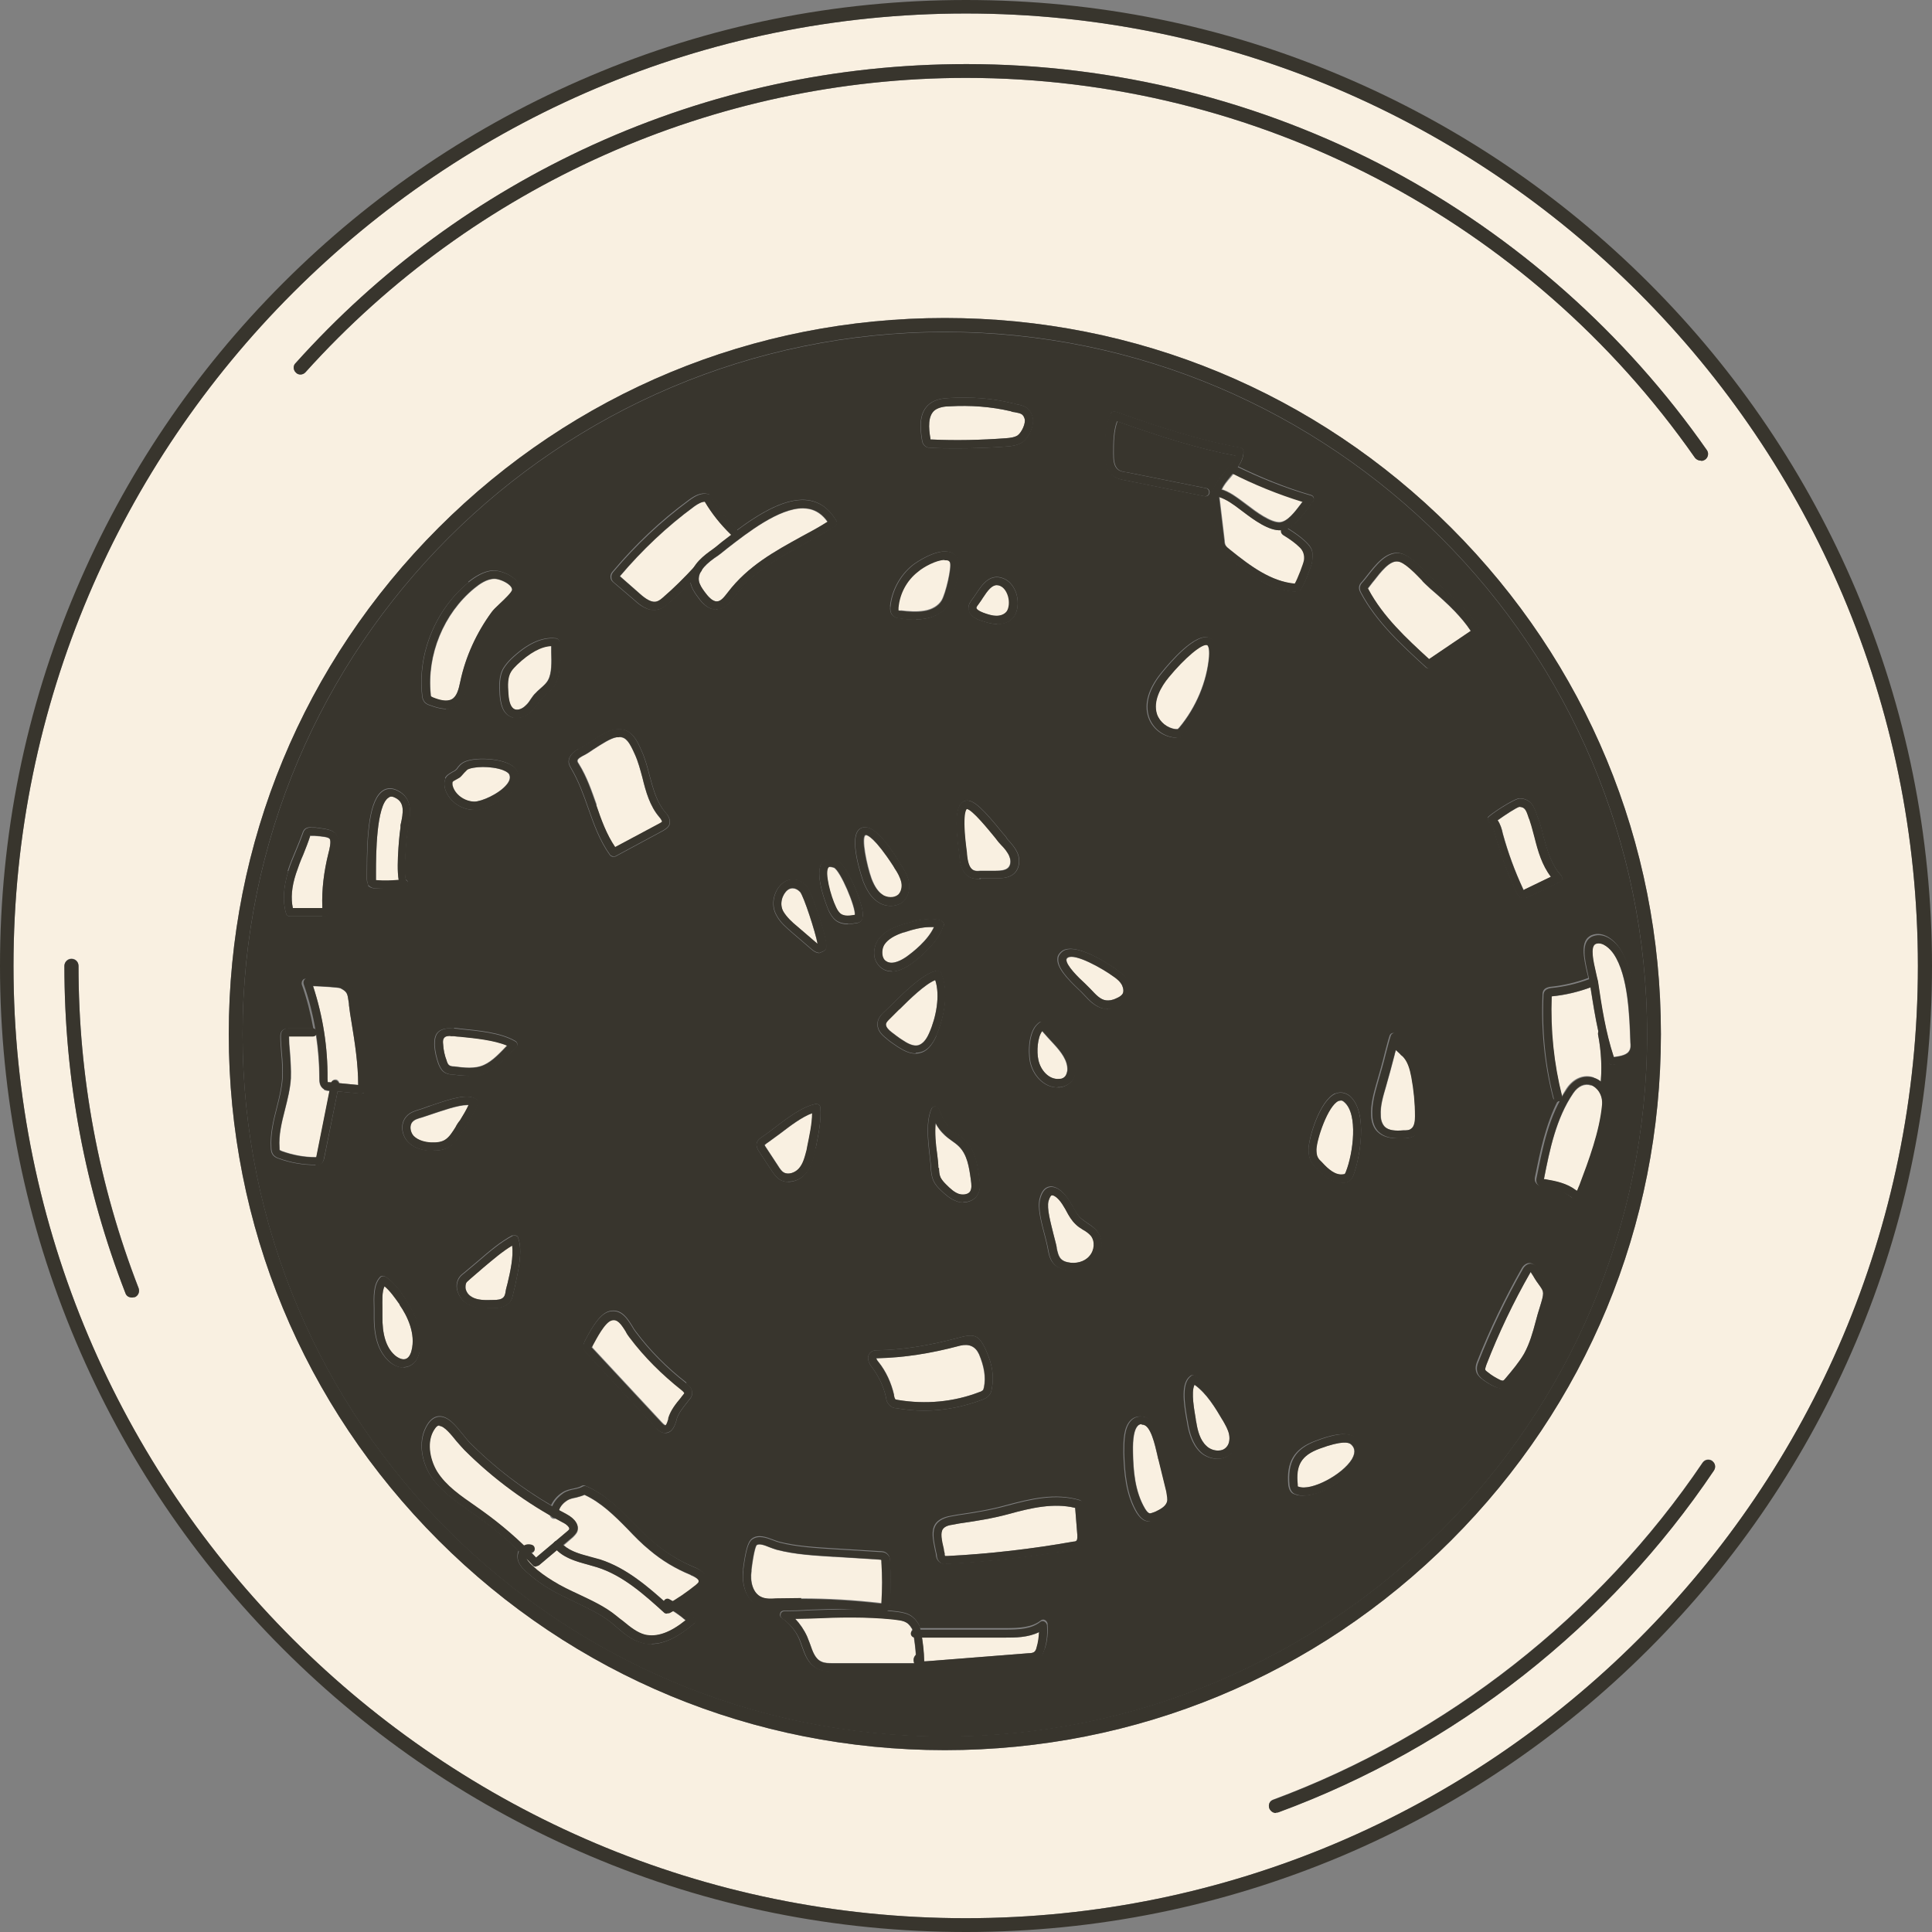 <?xml version="1.0" encoding="UTF-8"?>
<svg id="b" data-name="Calque 2" xmlns="http://www.w3.org/2000/svg" xmlns:xlink="http://www.w3.org/1999/xlink" viewBox="0 0 63 63">
  <rect x="0" y="0" width="63" height="63" fill="#808080" stroke="none"/>
  <defs>
    <clipPath id="d">
      <rect width="63" height="63" style="fill: none;"/>
    </clipPath>
  </defs>
  <g id="c" data-name="Calque 1">
    <g style="clip-path: url(#d);">
      <path d="M52.67,34.71s-.05,0-.09,0c-.04,0-.09,0-.14-.04,0,.26,0,.53-.04.79,0,.02-.01.04-.03.07.07.15.1.32.09.5-.07.9-.43,1.86-.75,2.7l-.04.09c-.08.22-.21.26-.29.26h-.02c-.08,0-.14-.05-.17-.08-.25-.19-.58-.26-.89-.31-.05,0-.17-.03-.23-.14-.04-.08-.02-.16-.01-.2.16-.79.34-1.68.74-2.46h-.03c-.06,0-.12-.04-.13-.1-.28-1.09-.39-2.22-.34-3.35,0-.04,0-.11.05-.17.06-.07.15-.08.19-.09.42-.04.85-.14,1.25-.29h0c-.01-.06-.02-.12-.04-.18-.1-.45-.25-1.06.16-1.22.39-.15.76.2.91.44.5.77.55,2.12.58,3,0,.14,0,.27-.06.39-.14.28-.5.34-.67.36h0ZM50.43,42.71c-.04.15-.09.3-.13.44-.1.37-.21.76-.41,1.12-.17.31-.41.59-.64.85-.04.05-.11.13-.22.15-.02,0-.05,0-.07,0-.07,0-.13-.02-.19-.04-.17-.07-.33-.17-.47-.28-.07-.06-.15-.14-.17-.25-.03-.12.01-.24.04-.31.41-1.04.9-2.06,1.45-3.03.02-.04.07-.11.15-.15.15-.07.28.01.42.24.08.15.15.25.21.33.2.28.22.38.04.93h0ZM46.64,21.77s-.05.02-.07.02c-.03,0-.07-.01-.09-.04-.75-.69-1.6-1.45-2.12-2.43-.02-.04-.06-.11-.04-.2.01-.07.06-.12.09-.15.05-.06.11-.13.17-.21.26-.33.6-.78,1.03-.73.31.04.67.41.96.7.09.09.18.19.25.25l-.09.1.09-.1c.28.24.56.49.82.76.2.21.38.44.55.68.02.03.07.09.06.17-.01.11-.09.17-.13.19l-1.45.98h0ZM46.14,37.02c-.13.09-.3.1-.42.1h-.13c-.25,0-.5-.04-.68-.22-.12-.12-.19-.3-.2-.52-.02-.36.08-.72.17-1.04.1-.34.2-.69.28-1.02.05-.18.09-.36.15-.54.02-.07.09-.11.15-.09.07.01.12.07.11.15-.01.15.05.2.2.34.03.02.05.04.08.07.24.22.33.55.38.84.08.44.12.88.12,1.32,0,.21-.03.47-.23.61h0ZM44.28,47.71c-.3.51-1.2,1.06-1.81,1.06-.09,0-.17-.01-.24-.04-.05-.01-.11-.04-.15-.1-.05-.07-.06-.15-.07-.19-.07-.77.18-1.2.89-1.46.42-.16,1.01-.34,1.3-.09.24.21.27.5.08.82h0ZM40.16,47.37c-.11.12-.26.19-.44.2h-.03c-.2,0-.42-.08-.57-.23-.26-.26-.36-.63-.41-.93,0-.03-.01-.07-.02-.11-.1-.57-.19-1.2.12-1.43.04-.04.1-.04.15,0,.5.3.85.88,1.1,1.31.1.17.2.35.24.55.05.24,0,.48-.15.64ZM38.48,24.02s-.09.03-.14.03h-.07c-.38-.04-.71-.31-.83-.67-.14-.43,0-.93.44-1.46.25-.31,1.1-1.31,1.55-1.12.27.11.24.52.23.65-.07.86-.44,1.76-1.03,2.46-.04.04-.08.09-.15.12h0ZM38.26,49.05c-.08.24-.31.37-.52.48-.07.04-.16.08-.27.08h-.05c-.18-.02-.29-.18-.36-.28-.35-.58-.41-1.29-.43-1.96,0-.37,0-.83.24-1.06.09-.09.21-.13.35-.12.48.03.63.76.73,1.2.01.05.02.09.03.13l.26,1.06c.04.14.07.31.02.49h0ZM36.1,32.89h-.09c-.3-.04-.52-.29-.67-.45-.04-.04-.09-.1-.17-.17-.39-.37-.72-.73-.69-1.02,0-.07.05-.18.18-.26.51-.28,1.78.65,1.79.66.12.09.27.21.35.38.09.2.09.42-.03.58-.08.1-.2.16-.29.2-.15.06-.27.09-.39.09h0ZM35.69,41.13c-.17.2-.44.3-.72.3-.08,0-.16,0-.25-.03-.15-.04-.26-.09-.35-.18-.15-.15-.18-.36-.21-.51-.02-.12-.06-.27-.1-.43-.11-.42-.24-.9-.16-1.2.06-.23.16-.36.32-.39.27-.04.52.27.61.41.05.08.1.16.15.24.08.15.15.28.26.38.06.05.12.09.2.15.11.07.23.15.32.26.23.28.2.73-.06,1.01h0ZM35.24,50.43c-.07.07-.17.08-.23.09-1.36.24-2.76.4-4.14.47h-.05c-.05,0-.12,0-.18-.05-.09-.07-.12-.17-.12-.23,0-.05-.02-.1-.03-.15-.07-.35-.14-.65.01-.87.09-.13.26-.22.49-.26l.22-.04c.55-.08,1.06-.16,1.6-.31.78-.21,1.6-.41,2.39-.17.05.01.09.07.09.12l.07.98c0,.09.02.29-.12.41h0ZM34.06,53.77c-.03.1-.07.21-.17.28-.11.09-.24.09-.34.1l-3.3.26h-.17c-.03.05-.08.08-.13.08h-2.81c-.15,0-.32,0-.48-.08-.31-.14-.42-.46-.52-.74-.03-.08-.05-.15-.08-.22-.12-.28-.32-.52-.57-.69-.05-.03-.07-.09-.05-.15.01-.06.07-.09.12-.09.28,0,.57-.01.85-.03.48-.01.97-.04,1.45-.03-.85-.07-1.7-.09-2.54-.05-.19,0-.4.01-.59-.07-.42-.18-.55-.7-.5-1.14v-.05c.08-.61.16-.89.29-.98.2-.15.47-.05.68.03.07.03.14.05.2.07.58.15,1.21.18,1.81.22l1.47.09c.07,0,.17,0,.25.08.09.08.09.2.09.26.03.44.02.9,0,1.35,0,.05,0,.15-.09.23,0,0-.01.01-.03.01.08,0,.15.01.23.02.36.04.62.07.83.44.01.02.03.07.04.12h2.79c.46,0,.86-.02,1.15-.25.04-.03.09-.04.14-.01.04.02.07.07.08.11.02.28,0,.56-.09.82h-.02ZM23.38,19.87h-.04c-.31,0-.52-.3-.61-.43-.09-.12-.19-.28-.22-.45-.23.24-.47.47-.73.69-.09.08-.18.15-.3.19-.05.01-.11.02-.16.02-.24,0-.46-.15-.64-.32l-.68-.58s-.09-.07-.09-.15c-.02-.1.04-.18.07-.21.73-.87,1.56-1.66,2.48-2.33.18-.13.39-.26.63-.19.03,0,.06.03.07.06.23.39.5.74.82,1.05.02.02.03.04.04.07.74-.55,1.66-1.12,2.4-.97.35.07.63.29.85.66.04.07.01.14-.04.17-.33.2-.66.39-.99.57-.87.47-1.68.92-2.3,1.74-.13.17-.29.39-.55.4v.02ZM23.02,51.64c-.03.11-.11.18-.18.25-.21.17-.44.34-.68.49.16.11.32.23.47.37.03.03.04.07.04.1s-.01.07-.04.09c-.51.44-.97.67-1.39.67-.1,0-.2-.01-.3-.04-.32-.08-.58-.29-.82-.5-.07-.06-.14-.12-.21-.18-.35-.27-.74-.45-1.17-.66-.29-.14-.6-.28-.87-.45-.26-.15-.5-.34-.71-.53-.14-.12-.28-.28-.29-.48,0-.07.01-.15.04-.21-.42-.41-.87-.78-1.35-1.12-.08-.06-.16-.11-.24-.17-.47-.33-.97-.67-1.29-1.17-.26-.41-.41-1.05-.15-1.56.11-.22.25-.34.41-.36.31-.03.56.29.81.6.08.1.16.2.23.27.79.79,1.68,1.47,2.64,2.03.07-.15.19-.3.36-.41.12-.08.26-.11.37-.13.09-.02.19-.04.27-.09.04-.02.08-.02.12,0,.62.26,1.09.74,1.55,1.21.23.23.46.46.7.66.39.32.81.58,1.27.77.43.17.44.41.42.53h0ZM13.67,44.11c-.05.21-.15.35-.29.42-.07.04-.15.06-.23.06-.19,0-.37-.1-.49-.22-.33-.31-.48-.79-.47-1.49v-.23c-.01-.34-.03-.77.2-1.01.04-.04.11-.05.16-.02.28.17.5.49.67.74v.02c.42.61.58,1.21.44,1.71h0ZM12.02,28.86c-.06-.07-.06-.17-.06-.22v-.23c0-1.2.07-2.35.53-2.64.09-.06.26-.11.47,0,.53.26.42.82.34,1.2v.07c-.05.17-.15,1.4-.07,1.64.04.02.07.05.07.1.01.07-.04.14-.11.15-.21.04-.43.05-.64.05-.11,0-.21,0-.32-.01-.05,0-.15-.01-.23-.09h0ZM11.89,35.62s-.06.04-.09.04h-.01l-.78-.07-.44,2.19s-.02.09-.07.14c-.07.07-.15.07-.19.07h-.03c-.41,0-.82-.07-1.2-.21-.04-.01-.11-.04-.17-.1-.07-.08-.08-.19-.08-.24-.03-.46.08-.9.19-1.33.08-.31.16-.64.18-.96.01-.27,0-.53-.03-.81-.01-.17-.03-.36-.03-.54,0-.04,0-.12.05-.18.07-.08.17-.08.21-.08h.78s.03,0,.04.01c-.09-.49-.21-.98-.38-1.45-.01-.05,0-.11.04-.15.04-.04.07-.06.63-.03.55.03.63.07.66.08.35.18.37.36.41.65,0,.03,0,.07.01.1.03.17.05.36.08.53.12.74.24,1.5.22,2.26,0,.04-.01.07-.04.09h.03ZM9.38,28.4c.07-.22.16-.44.25-.65.08-.19.16-.39.23-.58.01-.04.04-.12.11-.16.07-.04.15-.04.19-.03h.12c.36.05.57.07.68.23.1.15.08.36,0,.69-.15.58-.21,1.14-.19,1.67,0,.06,0,.18-.09.26-.07.05-.14.05-.18.05h-1.05c-.06,0-.11-.04-.12-.09-.12-.39-.09-.85.07-1.38h0ZM14.02,36.06c.67-.23,1.24-.42,1.51-.21.05.04.07.1.04.16-.09.23-.23.44-.36.66-.05.08-.09.15-.14.23-.09.16-.22.36-.42.49-.14.09-.31.13-.52.13h-.12c-.31-.02-.56-.12-.72-.3-.19-.2-.26-.58-.04-.82.12-.14.31-.19.44-.23.08-.02.2-.07.34-.12h-.01ZM15.27,18.97c.19-.15.49-.36.82-.37.2,0,.52.11.71.3.1.1.15.22.15.34,0,.16-.19.35-.48.63-.09.09-.2.19-.24.25-.47.64-.81,1.39-.98,2.15-.06.28-.13.61-.41.77-.1.06-.2.08-.31.08-.17,0-.36-.06-.52-.12-.04-.01-.11-.04-.16-.09-.07-.08-.09-.18-.09-.24-.15-1.37.45-2.81,1.52-3.68h0ZM16.72,40.29s.07-.02.11,0c.04.01.07.04.07.08.15.43,0,1.05-.1,1.54-.02.09-.04.17-.06.25-.02.09-.04.23-.14.32-.15.16-.38.17-.52.17h-.2c-.21,0-.44-.02-.64-.14-.17-.09-.29-.27-.34-.46-.03-.15,0-.3.08-.41.05-.07.11-.11.16-.15.15-.12.28-.24.44-.37.36-.31.73-.63,1.13-.84h0ZM14.51,25.37c.05-.1.15-.15.23-.2.03-.01.07-.04.09-.05.03-.02.07-.06.09-.1.04-.05.09-.11.16-.15.26-.17,1-.17,1.43,0,.21.08.34.2.38.36.03.12.03.31-.15.52-.28.36-.93.66-1.27.66h0c-.47,0-.88-.33-.97-.74-.02-.12-.01-.21.03-.29h-.01ZM14.81,33.52c.07,0,.13.01.2.02.58.06,1.31.12,1.79.4.04.02.06.06.07.09,0,.04,0,.08-.04.11l-.09.09c-.24.26-.54.58-.87.73-.19.09-.4.12-.6.12-.18,0-.36-.02-.52-.04-.08,0-.2-.02-.29-.09-.09-.07-.13-.17-.17-.26-.07-.2-.12-.41-.13-.61,0-.12,0-.26.08-.38.15-.2.44-.17.55-.16h.01ZM18.12,20.81c.07,0,.12.07.12.14v.32c.01.36.03.76-.14,1.04-.07.13-.18.23-.29.32-.05.05-.11.09-.15.14-.05.06-.1.12-.15.19-.06.08-.12.17-.2.24-.12.12-.28.21-.47.21-.06,0-.12,0-.17-.03-.31-.12-.36-.48-.38-.74-.01-.26-.04-.6.13-.87.07-.11.15-.2.23-.28.52-.5,1.01-.73,1.46-.68h0ZM22.37,45.11c.07.05.22.17.2.35-.01.09-.06.15-.09.18-.02.03-.05.06-.07.09-.15.19-.29.36-.35.57v.02c-.05.15-.12.39-.34.41h-.02c-.15,0-.26-.12-.31-.18l-2.27-2.44s-.09-.09-.09-.18c-.01-.09.02-.15.04-.2l.02-.04c.23-.44.49-.87.79-.94.39-.09.59.25.74.49.04.07.07.12.11.17.47.63,1.03,1.19,1.65,1.67v.02ZM18.87,24.43c.09-.05.21-.12.34-.21.28-.18.6-.39.85-.43.52-.08.71.34.87.71.12.26.19.54.26.81.12.44.23.85.5,1.17.08.09.2.24.14.42-.04.1-.14.15-.2.19l-1.56.84s-.04.01-.07.01c-.04,0-.08-.02-.11-.05-.34-.47-.53-1.01-.72-1.55-.15-.43-.31-.87-.54-1.26-.04-.07-.09-.15-.09-.24,0-.23.23-.36.31-.41h0ZM26.58,37.45l-.02.11c-.05.25-.12.52-.31.73-.13.15-.34.25-.54.25-.1,0-.2-.02-.29-.08-.12-.08-.2-.2-.26-.29l-.42-.64s-.08-.12-.07-.22c.01-.12.12-.2.17-.23.14-.09.28-.2.45-.33.41-.31.87-.66,1.3-.75.04,0,.07,0,.11.02.03.02.05.06.05.09.04.43-.07.91-.15,1.33h-.02ZM26.72,31.08c-.08,0-.17-.04-.26-.12l-.64-.55c-.17-.15-.38-.32-.5-.55-.22-.37-.07-.85.2-1.06.19-.15.49-.2.77.09.13.13.36.83.43,1.04.3.95.23,1.01.17,1.06-.04.04-.1.07-.16.07h0ZM28.13,29.88c-.01.17-.13.21-.17.22-.1.01-.21.04-.31.04-.14,0-.28-.03-.4-.12-.11-.09-.17-.2-.23-.32,0-.01-.53-1.23-.19-1.59.07-.08.22-.15.47-.04.32.13.87,1.44.84,1.82h0ZM28.08,27c.36-.16.82.44,1.25,1.12l.04.07c.1.15.22.34.26.55.05.25-.02.5-.17.65-.11.1-.26.15-.42.15-.15,0-.29-.04-.42-.13-.2-.13-.34-.34-.47-.65,0-.01-.56-1.54-.07-1.76h0ZM29.02,19.78c.05-.52.32-1.02.73-1.35.14-.11.74-.51,1.16-.44.13.02.23.09.3.2.16.28-.15,1.32-.28,1.52-.15.23-.42.4-.75.46-.11.02-.22.03-.33.03-.17,0-.34-.01-.5-.04-.07,0-.17-.02-.25-.1-.09-.1-.08-.24-.07-.29h0ZM31.58,19.82c0-.12.07-.21.12-.28.04-.05.08-.11.12-.17.2-.3.46-.71.93-.5.18.08.33.27.4.51.07.26.04.52-.07.7-.11.17-.32.27-.56.27-.19,0-.36-.06-.55-.12h0c-.26-.09-.38-.23-.38-.4h0ZM31.98,28.66h-.04c-.09,0-.19,0-.28-.04-.28-.12-.35-.44-.37-.68,0-.03,0-.07-.01-.12-.13-.96-.14-1.62.21-1.71.25-.06.6.3,1.19,1.03.08.09.15.17.17.22.12.13.26.28.34.47.09.23.05.49-.1.64-.17.17-.44.17-.6.17h-.5ZM28.61,44.03c.81-.01,1.67-.15,2.62-.4.54-.15.69-.12.93.42.2.44.26.84.18,1.24-.01.07-.03.14-.08.2-.06.08-.15.12-.22.15-.61.23-1.25.36-1.91.36-.3,0-.61-.03-.9-.08-.07,0-.13-.02-.19-.07-.11-.08-.14-.2-.15-.29-.08-.36-.24-.69-.46-.98-.18-.23-.14-.41-.03-.49.07-.06.16-.06.21-.06h0ZM30.76,30.18c-.17.55-.73,1.01-1.05,1.25-.23.16-.44.25-.63.25-.12,0-.22-.03-.31-.09-.12-.08-.21-.21-.25-.36-.04-.19,0-.41.11-.57.19-.29.53-.42.77-.5.42-.13.9-.26,1.28-.14.07.02.11.09.09.17h0ZM30.53,33.79c-.14.31-.31.5-.53.55-.05.01-.09.02-.15.02-.22,0-.42-.12-.58-.22-.13-.09-.26-.17-.38-.28-.14-.11-.29-.26-.28-.47,0-.17.12-.3.23-.4.07-.07.17-.16.28-.27.42-.42,1.01-.98,1.41-1.06.06,0,.12.02.15.07.28.61.09,1.48-.15,2.04h0ZM30.31,37.66c-.06-.51-.12-1.09.06-1.5.02-.05.07-.08.12-.08s.1.04.12.09c.09.23.19.47.39.65.06.06.13.1.2.15.09.07.2.15.28.23.34.34.4.86.45,1.24.02.14.05.36-.06.53-.1.17-.29.24-.47.24-.07,0-.15-.01-.21-.04-.21-.07-.37-.22-.53-.37-.08-.08-.17-.17-.23-.31s-.07-.28-.08-.4c0-.13-.03-.28-.04-.44h0ZM30.32,13.16c.18-.14.42-.17.61-.18.71-.04,1.41,0,2.08.17.04,0,.08.01.12.03.23.04.43.09.53.39.09.28-.11.71-.34.86-.15.09-.32.12-.5.13-.53.04-1.07.06-1.61.06-.29,0-.59,0-.88-.02-.04,0-.09,0-.15-.04-.09-.06-.12-.17-.12-.22-.07-.41-.1-.91.26-1.18h0ZM33.92,33.33c.06-.03.12-.02.17.03l.07.09c.12.15.25.29.38.43.26.27.54.63.51,1.06,0,.14-.05.26-.13.34-.09.09-.21.16-.36.18h-.09c-.45,0-.81-.42-.89-.85-.06-.31-.06-1.07.34-1.29h0ZM36.21,13.5c.03-.06.1-.09.17-.07,1.5.53,2.77.94,4.06,1.17.07.01.11.07.11.14,0,.17-.07.33-.17.47.76.37,1.55.69,2.37.93.04.01.08.04.09.09.01.04,0,.09-.03.12-.05.06-.11.14-.17.23-.17.23-.39.52-.65.64.24.15.42.28.57.42.24.23.26.32.23.64,0,.09-.11.36-.17.52-.17.41-.24.49-.34.49h0c-.87-.04-1.6-.58-2.33-1.17-.07-.06-.16-.13-.22-.24-.04-.08-.04-.16-.06-.23l-.17-1.44c-.01-.12.02-.19.07-.23.07-.23.23-.42.39-.6.15-.17.28-.34.34-.52-1.23-.23-2.44-.62-3.86-1.12-.12.33-.12.71-.12,1.04,0,.2.01.42.15.53.07.06.18.08.28.09l2.59.52c.07.01.12.09.1.16-.01.07-.09.12-.16.1l-2.59-.52c-.12-.02-.26-.05-.39-.15-.25-.19-.25-.55-.26-.74,0-.41,0-.87.19-1.28h0ZM43.54,35.66c.16-.07.33-.04.47.07.63.54.31,2.1.13,2.57-.02.07-.06.14-.12.19-.04.04-.1.06-.17.07-.04,0-.07,0-.11,0-.32,0-.59-.24-.82-.48-.07-.07-.14-.15-.18-.24-.05-.1-.07-.22-.07-.37,0-.36.36-1.59.87-1.82h0ZM48.51,26.66c.04-.09.87-.63,1.04-.63.39.01.48.31.57.56.01.04.02.07.04.11.07.18.12.37.16.55.13.48.26.94.58,1.29.03.03.04.07.04.12,0,.04-.04.08-.07.09l-1,.48s-.1.05-.17.05c-.02,0-.05,0-.08-.01-.11-.04-.15-.14-.17-.18-.28-.59-.5-1.21-.68-1.84-.04-.17-.09-.34-.2-.44-.04-.04-.06-.1-.04-.15h0ZM30.81,10.83c-12.63,0-22.9,10.27-22.9,22.9s10.27,22.9,22.9,22.9,22.9-10.27,22.9-22.9-10.27-22.9-22.9-22.9h0Z" style="fill: #38352d;"/>
      <path d="M55.58,14.98s-.08.04-.12.04c-.07,0-.14-.04-.18-.09-5.43-7.76-14.31-12.39-23.78-12.39-8.2,0-16.05,3.5-21.54,9.6-.08.09-.23.1-.31.01-.09-.08-.1-.23-.01-.31,2.73-3.04,5.99-5.43,9.7-7.12,3.83-1.74,7.93-2.63,12.18-2.63,4.82,0,9.59,1.19,13.82,3.44,4.09,2.18,7.66,5.34,10.32,9.15.07.1.04.24-.06.31h0ZM55.83,47.64c.1.07.13.2.06.31-1.71,2.54-3.8,4.78-6.2,6.67-2.43,1.91-5.13,3.42-8.01,4.48-.02,0-.05.01-.08.01-.09,0-.17-.06-.21-.15-.04-.12.01-.24.13-.28,5.64-2.09,10.62-5.99,14-10.99.07-.1.2-.13.31-.06h.01ZM30.81,57.07c-6.23,0-12.1-2.43-16.51-6.84-4.41-4.41-6.84-10.27-6.84-16.51s2.43-12.1,6.84-16.51c4.41-4.41,10.27-6.84,16.51-6.84s12.1,2.43,16.51,6.84c4.41,4.41,6.84,10.27,6.84,16.51s-2.43,12.1-6.84,16.51c-4.41,4.41-10.27,6.84-16.51,6.84ZM4.37,42.29s-.05.01-.08.01c-.09,0-.17-.05-.2-.14-1.32-3.4-1.99-6.98-1.99-10.67,0-.12.1-.23.23-.23s.23.1.23.23c0,3.62.66,7.16,1.96,10.51.04.12-.01.24-.12.29h-.01ZM31.5.44C14.38.44.44,14.38.44,31.5s13.93,31.05,31.05,31.05,31.05-13.93,31.05-31.05S48.62.44,31.5.44Z" style="fill: #f9f0e1;"/>
      <path d="M15.46,26.14c.24,0,.82-.26,1.06-.56.09-.11.12-.21.09-.3-.01-.06-.09-.12-.22-.17-.19-.07-.44-.1-.66-.1s-.44.04-.52.09c-.04.02-.07.07-.1.1-.04.04-.08.1-.14.15-.04.03-.09.05-.12.07-.05.03-.1.05-.12.08,0,.01-.01.04,0,.11.07.29.38.52.71.53h0Z" style="fill: #f9f0e1;"/>
      <path d="M15.38,42.29c.19.11.42.11.71.1.13,0,.26-.01.33-.09.04-.04.06-.12.07-.2.01-.08.04-.16.06-.25.09-.38.2-.87.15-1.24-.32.19-.63.46-.93.71-.15.13-.3.26-.44.38-.04.04-.08.07-.11.1-.05.07-.04.15-.04.2.02.12.1.23.2.28h0Z" style="fill: #f9f0e1;"/>
      <path d="M14.56,34.59c.02.06.04.11.08.14.04.03.1.04.16.04.32.04.68.09.98-.05.27-.12.52-.39.75-.63-.43-.18-1.04-.24-1.53-.29-.07,0-.14-.01-.2-.02h-.12c-.1,0-.17.02-.2.07-.04.04-.04.13-.03.2.01.19.05.37.12.55h0Z" style="fill: #f9f0e1;"/>
      <path d="M14.06,22.72s.04.02.06.03c.2.08.44.15.61.06.17-.09.23-.34.28-.58.17-.81.53-1.59,1.02-2.26.05-.07.15-.17.27-.28.14-.13.39-.37.4-.45,0-.04-.02-.09-.07-.14-.13-.13-.38-.22-.5-.22-.26,0-.5.18-.66.31-1,.82-1.55,2.17-1.42,3.45,0,.01,0,.07.02.08h0Z" style="fill: #f9f0e1;"/>
      <path d="M16.57,22.62c.02.3.09.46.21.51.12.04.26-.03.35-.12.07-.06.12-.13.17-.21.05-.07.1-.15.17-.21.05-.06.12-.11.17-.16.09-.08.18-.16.23-.26.12-.22.11-.58.1-.9v-.21c-.33.01-.71.22-1.12.61-.07.07-.14.14-.19.22-.12.19-.11.44-.09.72h0Z" style="fill: #f9f0e1;"/>
      <path d="M27.19,28.3s-.15-.05-.18-.01c-.14.15.07.94.24,1.29.04.09.09.17.15.22.12.09.29.07.47.04.03-.26-.47-1.44-.68-1.54Z" style="fill: #f9f0e1;"/>
      <path d="M25.85,28.97c-.06,0-.12.02-.17.06-.17.14-.28.46-.13.71.11.18.28.34.44.47l.64.55s.01.01.03.02c-.07-.38-.45-1.55-.57-1.69-.08-.08-.16-.12-.25-.12h0Z" style="fill: #f9f0e1;"/>
      <path d="M20.52,43.6c-.04-.06-.09-.12-.12-.19-.16-.26-.28-.42-.46-.37-.22.05-.5.6-.61.8l-.02.04s-.01.02-.01.03.02.02.02.03l2.27,2.44s.08.09.12.09c.04,0,.08-.14.1-.21v-.03c.08-.26.25-.47.41-.66.02-.03.04-.06.07-.09,0-.01.04-.04.04-.06,0,0,0-.03-.09-.1-.63-.5-1.21-1.07-1.69-1.71h0Z" style="fill: #f9f0e1;"/>
      <path d="M19.44,26.25c.17.5.34.97.62,1.38l1.46-.78s.07-.04.07-.05-.02-.07-.09-.15c-.31-.36-.44-.83-.55-1.28-.07-.26-.14-.53-.25-.77-.17-.38-.28-.56-.5-.56h-.08c-.2.03-.5.23-.75.39-.13.09-.25.17-.36.22-.15.08-.17.13-.17.16s.02.07.05.11c.26.42.41.87.57,1.32h0Z" style="fill: #f9f0e1;"/>
      <path d="M24.99,37.3s-.04.03-.05.04c0,.01.02.04.02.04l.42.64c.05.08.11.17.18.21.15.09.37.01.49-.12.15-.16.2-.39.26-.61l.02-.11c.07-.35.16-.74.16-1.09-.33.12-.7.4-1.04.66-.17.12-.32.24-.47.34h0Z" style="fill: #f9f0e1;"/>
      <path d="M13,28.69c-.09-.5.05-1.69.06-1.71v-.07c.1-.43.14-.75-.18-.9-.12-.06-.17-.03-.21,0-.4.25-.41,1.88-.41,2.42v.28h.04c.24.02.47.01.71-.01h0Z" style="fill: #f9f0e1;"/>
      <path d="M14.04,37.26c.2.01.36-.01.48-.09.14-.09.24-.26.33-.4.04-.08.09-.16.15-.23.1-.16.2-.33.28-.5h-.06c-.28,0-.82.19-1.09.28-.15.05-.27.09-.36.12-.14.04-.25.07-.32.15-.11.12-.07.34.04.46.15.15.38.2.55.21h0Z" style="fill: #f9f0e1;"/>
      <path d="M13.02,42.53c-.13-.2-.3-.44-.48-.59-.09.18-.07.47-.07.72v.24c-.01.61.12,1.03.39,1.28.11.1.28.19.4.12.09-.05.14-.17.16-.26.14-.54-.13-1.12-.39-1.49v-.02s0,0,0,0Z" style="fill: #f9f0e1;"/>
      <path d="M21.74,52.62s-.07-.01-.09-.04c-.62-.56-1.32-1.2-2.17-1.47-.1-.03-.2-.06-.31-.09-.36-.1-.74-.2-1.01-.47l-.6.5s-.06.03-.09.03c-.04,0-.07-.01-.09-.04-.08-.08-.15-.17-.23-.25.02.09.11.19.2.27.2.19.44.36.67.5.27.17.57.31.85.44.42.2.84.39,1.21.69.07.06.15.12.23.18.23.19.45.37.71.44.39.09.82-.06,1.33-.47-.13-.12-.28-.22-.42-.31-.04.02-.08.04-.12.07-.02,0-.04.01-.07.01h0Z" style="fill: #f9f0e1;"/>
      <path d="M17.35,50.4c.07.03.09.11.07.18-.01.03-.04.05-.07.07.04.04.09.09.13.14l1.01-.85s.06-.05.07-.07c.03-.06-.09-.17-.22-.23-.07-.04-.15-.08-.22-.12-.01,0-.03.01-.05.01-.07,0-.13-.05-.14-.12-1.01-.58-1.95-1.3-2.79-2.13-.08-.08-.16-.18-.26-.29-.17-.21-.4-.5-.56-.5h-.01c-.08,0-.15.12-.2.21-.21.41-.07.96.14,1.3.29.46.76.78,1.22,1.1.08.06.16.11.24.17.49.35.96.73,1.39,1.15.08-.04.17-.04.24,0h.01Z" style="fill: #f9f0e1;"/>
      <path d="M11.38,32.79s0-.07-.01-.11c-.04-.27-.04-.33-.27-.45-.08-.03-.61-.06-.89-.07.32.98.48,1.99.47,3.02,0,.08.01.1.01.11h.12c.01-.06.09-.1.15-.09.06.01.1.07.11.12l.61.06c0-.69-.11-1.39-.22-2.06-.03-.18-.06-.36-.08-.54h0Z" style="fill: #f9f0e1;"/>
      <path d="M10.5,29.62h.01v-.04c-.02-.56.05-1.15.2-1.75.03-.11.1-.39.04-.47-.04-.06-.24-.08-.49-.1h-.13s0-.01-.01-.01h0c-.07.22-.15.42-.23.62-.09.2-.17.42-.24.63-.14.43-.17.8-.1,1.12h.96Z" style="fill: #f9f0e1;"/>
      <path d="M10.56,35.52c-.15-.09-.15-.26-.15-.34,0-.48-.04-.96-.11-1.42-.02.02-.05.03-.09.03h-.78c0,.17.01.34.03.52.02.28.04.56.03.85-.02.34-.11.69-.19,1.01-.11.43-.21.83-.18,1.25,0,.06,0,.07.01.08,0,0,.04.02.06.03.36.13.73.2,1.11.2h.02l.43-2.15h-.04s-.09-.01-.15-.04h0Z" style="fill: #f9f0e1;"/>
      <path d="M49.67,28.98s.01.04.02.04c0,0,.02,0,.04-.02l.85-.41c-.29-.38-.42-.83-.53-1.27-.05-.17-.09-.36-.15-.53-.01-.04-.02-.07-.04-.11-.09-.28-.13-.36-.31-.37-.09.02-.46.26-.71.44.09.13.14.29.17.44.17.62.39,1.22.66,1.8h0Z" style="fill: #f9f0e1;"/>
      <path d="M43.11,37.91c.21.23.44.43.69.39.03,0,.04-.01.05-.01.01-.01.03-.05.04-.08.23-.58.41-1.88-.06-2.27-.04-.04-.08-.05-.12-.05-.02,0-.04,0-.07.01-.35.16-.71,1.25-.72,1.58,0,.11.01.19.04.25.03.07.09.12.14.17h0Z" style="fill: #f9f0e1;"/>
      <path d="M22.52,51.36c-.49-.2-.94-.47-1.34-.81-.26-.21-.49-.45-.71-.68-.44-.45-.87-.87-1.41-1.12-.09.04-.2.07-.28.09-.1.02-.2.04-.28.09-.11.07-.23.19-.27.32.08.04.17.09.25.14.3.16.43.38.34.58-.04.07-.09.12-.13.16l-.3.26c.22.2.54.29.88.39.11.03.22.06.33.09.81.26,1.47.82,2.07,1.35.04-.07.12-.09.18-.05.04.02.07.04.11.07.26-.16.52-.34.76-.53.04-.04.09-.07.09-.11.02-.07-.12-.16-.26-.22h-.02Z" style="fill: #f9f0e1;"/>
      <path d="M41.78,17.29h0c-.39.03-.89-.34-1.22-.59l-.12-.09c-.21-.16-.43-.32-.67-.4l.17,1.42c0,.06.01.11.03.15.03.06.09.1.15.15.68.55,1.35,1.04,2.12,1.11.09-.15.29-.67.3-.77.02-.17-.03-.31-.15-.42-.13-.13-.31-.26-.54-.4-.05-.04-.07-.09-.06-.15h0Z" style="fill: #f9f0e1;"/>
      <path d="M39.84,15.95c.28.09.51.27.74.44l.12.09c.26.2.75.56,1.04.54.25-.02.49-.34.68-.59.02-.03.04-.06.07-.08-.77-.24-1.54-.55-2.26-.9-.03.04-.06.07-.09.11-.12.14-.23.26-.29.41h0Z" style="fill: #f9f0e1;"/>
      <path d="M32.06,19.98c.16.06.31.1.45.1.12,0,.26-.04.34-.15.07-.11.09-.3.04-.48-.05-.17-.14-.29-.25-.34-.04-.02-.09-.03-.13-.03-.17,0-.3.17-.47.43-.04.07-.09.13-.13.19-.03.04-.07.09-.07.12,0,.04.07.1.2.15h.01Z" style="fill: #f9f0e1;"/>
      <path d="M29.14,45.49c.01.06.03.12.05.14.01.01.05.01.08.02.9.15,1.82.07,2.67-.26.04-.01.09-.04.11-.06.01-.02.02-.05.03-.09.07-.34,0-.7-.16-1.08-.12-.26-.33-.35-.62-.28-.97.26-1.84.39-2.68.41h-.04s.02.07.07.12c.25.31.42.69.51,1.08h0Z" style="fill: #f9f0e1;"/>
      <path d="M28.78,29.19c.15.1.38.12.52,0,.09-.09.13-.24.1-.4-.04-.17-.13-.33-.22-.46l-.04-.07c-.61-.94-.85-1.02-.9-1.02h-.01c-.14.07.04.98.2,1.42.1.26.22.43.36.52h0Z" style="fill: #f9f0e1;"/>
      <path d="M32.92,27.93c-.06-.15-.17-.28-.28-.39-.04-.04-.11-.12-.19-.23-.19-.23-.75-.93-.93-.94-.01,0-.18.08,0,1.41,0,.05.01.09.01.12.03.27.1.42.21.47.06.03.14.03.22.02h.49c.16,0,.33-.01.42-.1s.09-.25.04-.36h0Z" style="fill: #f9f0e1;"/>
      <path d="M29.37,19.9c.26.03.51.05.76.01.26-.04.47-.17.57-.34.13-.21.34-1.1.27-1.25-.02-.04-.06-.07-.12-.07h-.07c-.26,0-.69.23-.87.39-.36.28-.59.71-.63,1.17v.09s.07.01.08.01h.01Z" style="fill: #f9f0e1;"/>
      <path d="M34.54,35.19c.08,0,.15-.04.19-.09.04-.05.06-.13.07-.19.02-.32-.21-.61-.44-.86-.13-.14-.26-.28-.38-.42-.15.2-.18.66-.12.93.07.34.35.66.69.62h0Z" style="fill: #f9f0e1;"/>
      <path d="M29.47,30.4c-.31.1-.52.23-.63.39-.07.1-.09.24-.07.36.01.06.04.15.13.2.21.13.52-.06.65-.15.21-.15.7-.53.9-.97h-.12c-.26,0-.58.08-.85.18h0Z" style="fill: #f9f0e1;"/>
      <path d="M30.34,14.33h0c.82.04,1.65.02,2.46-.04.15-.01.28-.03.38-.09.13-.09.28-.4.23-.55-.05-.15-.11-.17-.33-.21-.04,0-.08-.01-.12-.03-.64-.15-1.31-.2-2-.16-.16,0-.34.03-.47.12-.24.18-.21.59-.15.93v.03h0Z" style="fill: #f9f0e1;"/>
      <path d="M30.62,38.09c0,.11.01.22.05.31.04.08.1.15.18.23.14.14.27.26.42.31.13.04.31.02.37-.09.05-.09.04-.22.02-.36-.06-.44-.12-.82-.38-1.09-.07-.07-.16-.14-.25-.2-.07-.05-.15-.11-.22-.17-.13-.12-.23-.25-.3-.39-.03.31,0,.67.05,1.01.02.16.04.32.04.46h0Z" style="fill: #f9f0e1;"/>
      <path d="M29.32,32.91c-.11.11-.2.2-.28.28-.07.07-.15.14-.15.21,0,.09.09.18.18.25.12.09.23.18.36.26.15.1.34.21.51.17.14-.04.26-.17.36-.4.23-.52.36-1.22.2-1.72-.34.14-.83.62-1.17.96h0Z" style="fill: #f9f0e1;"/>
      <path d="M51.97,35.14c.09.03.16.07.23.13.04-.52.01-1.04-.09-1.54,0-.04,0-.07.01-.09-.11-.48-.18-.96-.26-1.44-.41.15-.84.26-1.27.29-.04,1.09.07,2.19.34,3.25.05-.09.1-.17.15-.25.23-.34.57-.47.89-.36h0Z" style="fill: #f9f0e1;"/>
      <path d="M39.87,46.32c-.23-.39-.52-.88-.92-1.16-.12.24,0,.85.04,1.1,0,.04.01.08.02.12.04.26.12.58.33.77.1.1.26.16.4.15.07,0,.17-.02.25-.11.09-.09.12-.25.09-.41-.03-.16-.12-.31-.21-.47h0Z" style="fill: #f9f0e1;"/>
      <path d="M53.16,33.98c-.03-.86-.07-2.16-.54-2.87-.12-.18-.37-.42-.59-.34-.2.08-.07.61,0,.92.02.11.05.21.07.3.12.82.25,1.65.51,2.45,0,0,0,.01,0,.02h.05c.2-.03.4-.07.47-.21.04-.07.04-.15.03-.26h0Z" style="fill: #f9f0e1;"/>
      <path d="M39.36,21.03c-.16-.07-.74.42-1.25,1.04-.26.31-.53.78-.39,1.21.09.26.34.46.61.49h.07s.04-.04.05-.05c.55-.66.9-1.5.97-2.31.02-.27-.03-.36-.06-.38h0Z" style="fill: #f9f0e1;"/>
      <path d="M37.76,47.56s-.02-.09-.03-.14c-.07-.29-.21-.97-.48-.98h-.01c-.05,0-.09.01-.13.05-.12.12-.17.41-.16.86.01.6.06,1.28.39,1.84.06.1.11.15.16.16.04,0,.11-.03.17-.05.17-.08.34-.17.39-.32.03-.09,0-.2-.02-.34l-.26-1.06h-.01Z" style="fill: #f9f0e1;"/>
      <path d="M44.05,47.1c-.07-.07-.3-.13-1.03.14-.59.22-.78.53-.71,1.18,0,0,0,.04,0,.05,0,0,0,0,.03.01.41.15,1.43-.39,1.74-.9.15-.26.06-.4-.03-.48Z" style="fill: #f9f0e1;"/>
      <path d="M46.39,18.93c-.23-.24-.58-.6-.79-.62-.28-.04-.57.35-.79.63-.07.08-.12.16-.18.23,0,0-.01.01-.02.02,0,0,0,.01.01.03.48.9,1.24,1.6,1.98,2.28l1.36-.92c-.15-.23-.33-.44-.52-.64-.25-.26-.52-.5-.8-.74l.09-.1-.09.1c-.07-.07-.17-.15-.27-.26h.01Z" style="fill: #f9f0e1;"/>
      <path d="M49.98,41.59c-.04-.07-.06-.09-.07-.11,0,0,0,.01-.01.02-.55.96-1.03,1.97-1.43,3-.02.06-.04.12-.04.15,0,.04.05.07.09.1.12.1.26.18.4.25.01,0,.07.03.09.02.02,0,.06-.04.08-.07.22-.26.44-.52.61-.81.18-.33.28-.68.38-1.06.04-.15.08-.3.13-.45.15-.48.14-.5,0-.7-.06-.08-.14-.19-.23-.35h0Z" style="fill: #f9f0e1;"/>
      <path d="M51.88,35.4c-.2-.07-.42.02-.58.26-.56.82-.77,1.86-.95,2.78v.02h.04c.35.06.71.13,1.01.36h0s.02.01.03.02c0-.01.03-.04.04-.09l.04-.09c.31-.82.66-1.76.74-2.62.03-.34-.17-.58-.36-.65h0Z" style="fill: #f9f0e1;"/>
      <path d="M45.72,34.44s-.05-.04-.07-.07c-.04-.04-.09-.08-.13-.12-.01.05-.03.09-.04.15-.09.34-.18.69-.28,1.03-.09.31-.19.63-.17.94,0,.16.05.28.12.36.13.14.37.15.61.13.12,0,.2,0,.27-.06.1-.07.12-.25.12-.4,0-.43-.04-.85-.12-1.28-.05-.26-.12-.52-.3-.69h0Z" style="fill: #f9f0e1;"/>
      <path d="M30.06,53.38c.04.25.07.57.07.79h.11l3.3-.26c.07,0,.15-.01.19-.04.04-.03.07-.09.08-.15.05-.16.07-.33.08-.5-.36.18-.78.18-1.11.18h-2.73,0Z" style="fill: #f9f0e1;"/>
      <path d="M29.79,54.13c0-.07.02-.12.07-.17-.01-.2-.04-.43-.07-.61-.04-.02-.07-.07-.07-.12,0-.03,0-.06.02-.08,0-.02,0-.04-.01-.04-.15-.26-.3-.27-.63-.31-.87-.09-1.79-.07-2.67-.03-.17,0-.34.01-.5.01.16.17.29.36.39.58.03.07.06.15.09.23.09.26.17.5.38.59.11.05.24.05.37.05h2.67s-.03-.07-.03-.11h0Z" style="fill: #f9f0e1;"/>
      <path d="M35.05,49.17c-.69-.17-1.44,0-2.16.2-.55.15-1.08.23-1.63.31l-.21.04c-.16.02-.26.07-.31.14-.09.12-.04.37.03.66,0,.05.02.1.03.15,0,.04.01.07.02.07h.07c1.37-.07,2.76-.23,4.11-.47.04,0,.09-.01.1-.03.04-.03.03-.15.03-.19l-.07-.88h-.01Z" style="fill: #f9f0e1;"/>
      <path d="M23.15,17.98c.12-.08.26-.19.4-.31.09-.07.2-.15.31-.23-.01,0-.02-.01-.03-.02-.32-.31-.61-.67-.84-1.06-.1,0-.23.07-.34.15-.9.66-1.71,1.43-2.43,2.28l.66.58c.17.15.38.3.55.24.07-.02.13-.07.2-.13.36-.31.69-.64,1.01-.98.12-.21.34-.39.52-.52h-.01Z" style="fill: #f9f0e1;"/>
      <path d="M26.98,17.02c-.16-.23-.36-.37-.6-.42-.07-.01-.13-.02-.2-.02-.78,0-1.79.78-2.47,1.31-.15.12-.28.23-.41.31-.2.14-.33.27-.42.39,0,.02-.01.04-.03.05,0,0,0,0,0,.01-.05.1-.07.2-.06.29.02.12.1.24.18.35.11.15.26.33.41.32.13,0,.24-.15.35-.29.66-.87,1.55-1.35,2.4-1.82.28-.15.58-.31.86-.49h0Z" style="fill: #f9f0e1;"/>
      <path d="M28.75,52.3v-.03c.03-.44.03-.88,0-1.31,0-.06,0-.08-.01-.09-.01,0-.06-.01-.08-.01l-1.44-.09h-.03c-.61-.04-1.25-.07-1.86-.23-.07-.02-.15-.05-.23-.08-.17-.07-.34-.13-.42-.07-.02.02-.09.16-.17.8v.05c-.05.32.04.73.34.85.14.06.31.05.47.04.27,0,.55-.01.82-.01.86,0,1.73.05,2.58.15h.04Z" style="fill: #f9f0e1;"/>
      <path d="M35.31,40.09c-.08-.05-.16-.1-.23-.17-.14-.13-.23-.29-.31-.44-.04-.08-.09-.15-.13-.22-.15-.23-.29-.3-.34-.29-.03,0-.07.06-.11.19-.06.24.07.7.16,1.07.04.17.09.33.11.45.03.15.06.28.14.37.05.05.12.09.22.11.26.06.55-.01.71-.2.17-.19.19-.48.05-.66-.07-.08-.15-.14-.26-.2h0Z" style="fill: #f9f0e1;"/>
      <path d="M36.33,31.86c-.38-.28-1.26-.77-1.5-.63-.04.02-.04.04-.05.06-.02.19.4.6.61.79.07.07.14.14.18.18.16.17.31.34.5.36.09.01.2,0,.34-.07.07-.03.14-.07.18-.12.07-.08.04-.21,0-.3-.06-.12-.17-.21-.27-.28h0Z" style="fill: #f9f0e1;"/>
      <path d="M31.5.44C14.38.44.44,14.38.44,31.5s13.93,31.05,31.05,31.05,31.05-13.93,31.05-31.05S48.62.44,31.5.44ZM31.5,63c-4.25,0-8.38-.83-12.26-2.48-3.75-1.59-7.12-3.86-10.01-6.75-2.89-2.89-5.16-6.26-6.75-10.01C.83,39.87,0,35.75,0,31.5s.83-8.38,2.48-12.26c1.59-3.75,3.86-7.12,6.75-10.01,2.89-2.89,6.26-5.16,10.01-6.75C23.12.83,27.24,0,31.5,0s8.38.83,12.26,2.48c3.75,1.59,7.12,3.86,10.01,6.75,2.89,2.89,5.16,6.26,6.75,10.01,1.64,3.89,2.48,8.01,2.48,12.26s-.83,8.38-2.48,12.26c-1.59,3.75-3.86,7.12-6.75,10.01-2.89,2.89-6.26,5.16-10.01,6.75-3.89,1.64-8.01,2.48-12.26,2.48Z" style="fill: #38352d;"/>
      <path d="M4.29,42.31c-.09,0-.17-.05-.2-.14-1.32-3.4-1.99-6.98-1.99-10.67,0-.12.1-.23.23-.23s.23.1.23.23c0,3.62.66,7.16,1.96,10.51.04.12-.01.24-.12.29-.03,0-.05.01-.08.01h-.01Z" style="fill: #38352d;"/>
      <path d="M41.6,59.12c-.09,0-.17-.06-.21-.15-.04-.12.01-.24.13-.28,5.64-2.09,10.62-5.99,14-10.99.07-.1.2-.13.31-.06.1.07.13.2.06.31-1.71,2.54-3.8,4.78-6.2,6.67-2.43,1.91-5.13,3.42-8.01,4.48-.02,0-.05.01-.08.01h.01Z" style="fill: #38352d;"/>
      <path d="M55.45,15.02c-.07,0-.14-.04-.18-.09-5.42-7.76-14.3-12.39-23.77-12.39-8.2,0-16.05,3.5-21.54,9.6-.08.09-.23.1-.31.01-.09-.08-.1-.23-.01-.31,2.73-3.04,5.99-5.43,9.7-7.12,3.83-1.74,7.93-2.63,12.18-2.63,4.82,0,9.59,1.19,13.82,3.44,4.09,2.18,7.66,5.34,10.32,9.15.07.1.04.24-.06.31-.04.03-.08.04-.12.04h0Z" style="fill: #38352d;"/>
      <path d="M30.81,10.82c-12.63,0-22.9,10.27-22.9,22.9s10.27,22.9,22.9,22.9,22.9-10.27,22.9-22.9-10.27-22.9-22.9-22.9ZM30.81,57.07c-6.23,0-12.1-2.43-16.51-6.84-4.41-4.41-6.84-10.27-6.84-16.51s2.43-12.1,6.84-16.51c4.41-4.41,10.27-6.84,16.51-6.84s12.1,2.43,16.51,6.84c4.41,4.41,6.84,10.27,6.84,16.51s-2.43,12.1-6.84,16.51-10.27,6.84-16.51,6.84h0Z" style="fill: #38352d;"/>
      <path d="M38.12,22.08c-.26.31-.53.78-.39,1.21.09.26.34.46.61.49h.07s.04-.04.05-.05c.55-.66.9-1.5.97-2.31.02-.27-.03-.36-.06-.38-.16-.07-.74.42-1.25,1.04h0ZM38.37,24.05h-.07c-.38-.04-.71-.31-.83-.67-.14-.43,0-.93.44-1.46.25-.31,1.1-1.31,1.55-1.12.27.11.24.52.23.65-.07.86-.44,1.76-1.03,2.46-.04.04-.08.09-.15.12-.04.02-.09.03-.14.03h0Z" style="fill: #38352d;"/>
      <path d="M31.53,26.38s-.18.08,0,1.41c0,.05.01.09.01.12.03.27.1.42.21.47.06.03.14.03.22.02h.49c.16,0,.33-.01.42-.1.09-.09.09-.25.04-.36-.06-.15-.17-.28-.28-.39-.04-.04-.11-.12-.19-.23-.19-.23-.75-.93-.93-.94h0ZM31.93,28.66c-.09,0-.19,0-.28-.04-.28-.12-.35-.44-.37-.68,0-.03,0-.07-.01-.12-.13-.96-.14-1.62.21-1.71.25-.06.6.3,1.19,1.03.08.09.15.17.17.22.12.13.26.28.34.47.09.23.05.49-.1.64-.17.17-.44.17-.6.17h-.54Z" style="fill: #38352d;"/>
      <path d="M28.22,27.23h-.01c-.14.07.04.98.2,1.42.1.26.22.43.36.52.15.1.38.12.52,0,.09-.09.13-.24.1-.4-.04-.17-.13-.33-.22-.46l-.04-.07c-.61-.94-.85-1.02-.9-1.02h0ZM29.05,29.54c-.15,0-.29-.04-.42-.13-.2-.13-.34-.34-.47-.65,0-.01-.56-1.54-.07-1.76.36-.16.82.44,1.25,1.12l.04.07c.1.15.22.34.26.55.05.25-.02.5-.17.65-.11.1-.26.15-.42.15h0Z" style="fill: #38352d;"/>
      <path d="M27.26,29.57c.04.09.09.17.15.22.12.09.29.07.47.04.03-.26-.47-1.44-.68-1.54-.04-.01-.15-.05-.18-.01-.14.15.07.94.24,1.29ZM27.65,30.12c-.14,0-.28-.03-.4-.12-.11-.09-.17-.2-.23-.32,0,0-.53-1.23-.19-1.59.07-.08.22-.15.47-.04.32.13.87,1.44.84,1.82-.01.18-.13.21-.17.22-.1.01-.21.04-.31.04h0Z" style="fill: #38352d;"/>
      <path d="M25.85,28.96c-.06,0-.12.02-.17.06-.17.14-.28.46-.13.71.11.18.28.34.44.47l.64.55s.01.01.03.02c-.07-.38-.45-1.55-.57-1.69-.08-.08-.16-.12-.25-.12h0ZM26.73,31.07c-.08,0-.17-.04-.26-.12l-.64-.55c-.17-.15-.38-.32-.5-.55-.22-.37-.07-.85.2-1.06.19-.15.49-.2.77.09.13.13.36.83.43,1.04.3.95.23,1.01.17,1.06-.04.04-.1.07-.16.07h0Z" style="fill: #38352d;"/>
      <path d="M30.33,30.23c-.26,0-.58.08-.85.17-.31.1-.52.23-.63.39-.07.1-.09.24-.07.36.01.06.04.15.13.2.21.13.52-.06.65-.15.21-.15.7-.53.9-.97h-.13ZM29.08,31.67c-.12,0-.22-.03-.31-.09-.12-.08-.21-.21-.25-.36-.04-.19,0-.41.11-.57.19-.29.53-.42.77-.5.42-.13.9-.26,1.28-.14.07.02.11.09.09.17-.17.55-.73,1.01-1.05,1.25-.23.16-.44.25-.63.25h0Z" style="fill: #38352d;"/>
      <path d="M30.49,31.96c-.34.14-.83.62-1.17.96-.11.11-.2.2-.28.28-.07.07-.15.14-.15.21,0,.09.09.18.18.25.12.09.23.18.36.26.15.1.34.21.51.17.14-.04.26-.17.36-.4.23-.52.36-1.22.2-1.72h0ZM29.86,34.35c-.22,0-.42-.12-.58-.22-.13-.09-.26-.17-.38-.28-.14-.11-.29-.26-.28-.47,0-.17.12-.3.23-.4.07-.07.17-.16.28-.27.42-.42,1.01-.98,1.41-1.06.06,0,.12.02.15.07.28.61.09,1.48-.15,2.04-.14.31-.31.5-.53.55-.05.01-.09.02-.15.02h0Z" style="fill: #38352d;"/>
      <path d="M33.98,33.63c-.15.2-.18.66-.12.93.07.34.35.66.69.62.08,0,.15-.04.19-.09.04-.05.06-.13.07-.19.02-.32-.21-.61-.44-.86-.13-.14-.26-.28-.38-.42h0ZM34.49,35.46c-.45,0-.81-.42-.89-.85-.06-.31-.06-1.07.34-1.29.06-.03.12-.02.17.03l.07.09c.12.15.25.29.38.43.26.27.54.63.51,1.06,0,.14-.05.26-.13.34-.09.09-.21.16-.36.18h-.09,0Z" style="fill: #38352d;"/>
      <path d="M35.57,32.26c.16.17.31.34.5.36.09.01.2,0,.34-.07.07-.03.14-.07.18-.12.07-.08.04-.21,0-.3-.06-.12-.17-.21-.27-.28-.38-.28-1.26-.77-1.5-.63-.04.02-.04.04-.05.06-.02.19.4.6.61.79.07.07.14.14.18.18h0ZM36.13,32.9h-.09c-.3-.04-.52-.29-.67-.45-.04-.04-.09-.1-.17-.17-.39-.37-.72-.73-.69-1.02,0-.07.05-.18.18-.26.51-.28,1.78.65,1.79.66.12.09.27.21.35.38.09.2.09.42-.03.58-.08.1-.2.16-.29.2-.15.06-.27.09-.39.09h0Z" style="fill: #38352d;"/>
      <path d="M24.93,37.34s.02.04.02.04l.42.64c.05.08.11.17.18.21.15.09.37.01.49-.12.15-.16.2-.39.26-.61l.02-.11c.07-.35.16-.74.16-1.09-.33.12-.7.4-1.04.66-.17.12-.32.24-.47.34,0,0-.04.03-.05.04ZM25.71,38.54c-.1,0-.2-.02-.29-.08-.12-.08-.2-.2-.26-.29l-.42-.64s-.08-.12-.07-.22c.01-.12.12-.2.17-.23.14-.09.28-.2.45-.33.41-.31.87-.66,1.3-.75.04,0,.07,0,.11.02.03.02.05.06.05.09.04.43-.07.91-.15,1.33l-.02.11c-.05.25-.12.52-.31.73-.13.15-.34.25-.54.25h-.02Z" style="fill: #38352d;"/>
      <path d="M30.62,38.08c0,.11.01.22.05.31.04.08.1.15.18.23.14.14.27.26.42.31.13.04.31.02.37-.09.05-.09.04-.22.02-.36-.06-.44-.12-.82-.38-1.09-.07-.07-.16-.14-.25-.2-.07-.05-.15-.11-.22-.18-.13-.12-.23-.25-.3-.39-.03.31,0,.67.05,1.01.02.16.04.32.04.46h0ZM31.41,39.21c-.07,0-.15-.01-.21-.04-.21-.07-.37-.22-.53-.37-.08-.08-.17-.17-.23-.31-.06-.13-.07-.28-.08-.4,0-.13-.03-.28-.04-.44-.06-.51-.12-1.09.06-1.5.02-.05.07-.08.12-.08s.1.04.12.09c.09.23.19.47.39.65.06.06.13.1.2.15.09.07.2.15.28.23.34.34.4.86.45,1.24.02.14.05.36-.06.53-.1.17-.29.24-.47.24h0Z" style="fill: #38352d;"/>
      <path d="M34.45,40.68c.03.15.06.28.14.37.05.05.12.09.22.11.26.06.55-.01.71-.2.17-.19.19-.48.05-.66-.07-.08-.15-.14-.26-.2-.08-.05-.16-.1-.23-.17-.14-.13-.23-.29-.31-.44-.04-.08-.09-.15-.13-.22-.15-.23-.29-.3-.34-.29-.03,0-.07.06-.11.19-.06.24.07.7.16,1.07.04.17.09.33.11.45h0ZM34.99,41.45c-.08,0-.16,0-.25-.03-.15-.04-.26-.09-.35-.18-.15-.15-.18-.36-.21-.51-.02-.12-.06-.27-.1-.43-.11-.42-.24-.9-.16-1.2.06-.23.16-.36.32-.39.27-.04.52.27.61.41.05.08.1.16.15.24.08.15.15.28.26.38.06.05.12.09.2.15.11.07.23.15.32.26.23.28.2.73-.06,1.01-.17.2-.44.3-.72.3h0Z" style="fill: #38352d;"/>
      <path d="M43.72,35.89s-.04,0-.07.01c-.35.16-.71,1.25-.72,1.58,0,.11.01.19.04.25.03.07.09.12.14.17.21.23.44.43.69.39.03,0,.04-.01.05-.01.01-.01.03-.05.04-.08.23-.58.41-1.88-.06-2.27-.04-.04-.08-.05-.12-.05h0ZM43.74,38.58c-.32,0-.59-.24-.82-.48-.07-.07-.14-.15-.18-.24-.05-.1-.07-.22-.07-.37,0-.36.36-1.59.87-1.82.16-.07.33-.04.47.07.63.54.31,2.1.13,2.57-.02.07-.06.14-.12.19-.04.04-.1.06-.17.07-.04,0-.07,0-.11,0h0Z" style="fill: #38352d;"/>
      <path d="M45.51,34.25c-.01.05-.03.09-.04.15-.09.34-.18.69-.28,1.03-.09.31-.19.63-.17.94,0,.16.05.28.12.36.13.14.37.15.61.13.12,0,.2,0,.27-.06.1-.07.12-.25.12-.4,0-.43-.04-.85-.12-1.28-.05-.26-.12-.52-.3-.69-.02-.02-.05-.04-.07-.07-.04-.04-.09-.08-.13-.12h0ZM45.63,37.12c-.25,0-.5-.04-.68-.22-.12-.12-.19-.3-.2-.52-.02-.36.08-.72.17-1.04.1-.34.2-.69.28-1.02.05-.18.09-.36.15-.54.02-.07.09-.11.15-.09.07.01.12.07.11.15-.01.15.05.2.2.34.03.02.05.04.08.07.24.22.33.55.38.84.08.44.12.88.12,1.32,0,.21-.03.47-.23.61-.13.09-.3.1-.42.1h-.13,0Z" style="fill: #38352d;"/>
      <path d="M38.95,45.16c-.12.24,0,.85.04,1.1,0,.04.01.08.02.12.04.26.12.58.33.77.1.1.26.16.4.15.07,0,.17-.02.25-.11.09-.09.12-.25.09-.41-.03-.16-.12-.31-.21-.47-.23-.39-.52-.88-.92-1.16h0ZM39.72,47.57c-.2,0-.42-.08-.57-.23-.26-.26-.36-.63-.41-.93,0-.03-.01-.07-.02-.11-.1-.57-.19-1.2.12-1.43.04-.04.1-.04.15,0,.5.3.85.88,1.1,1.31.1.17.2.35.24.55.05.24,0,.48-.15.64-.11.12-.26.19-.44.2h-.03Z" style="fill: #38352d;"/>
      <path d="M37.23,46.44c-.05,0-.09.01-.13.05-.12.12-.17.41-.16.86.01.6.06,1.28.39,1.84.06.1.11.15.16.16.04,0,.11-.03.17-.05.17-.08.34-.17.39-.32.03-.09,0-.2-.02-.34l-.26-1.06s-.02-.09-.03-.14c-.07-.29-.21-.97-.48-.98h-.03ZM37.5,49.61h-.05c-.18-.02-.29-.17-.36-.28-.35-.58-.41-1.29-.43-1.96,0-.37,0-.83.24-1.06.09-.09.21-.13.35-.12.48.03.63.76.73,1.2.01.05.02.09.03.13l.26,1.06c.04.14.07.31.02.49-.08.24-.31.37-.52.48-.07.04-.16.08-.27.08h0Z" style="fill: #38352d;"/>
      <path d="M42.32,48.47s0,0,.03.01c.41.15,1.43-.39,1.74-.9.15-.26.06-.4-.03-.48-.07-.07-.3-.13-1.03.14-.59.22-.78.53-.71,1.18,0,0,0,.04,0,.05ZM42.51,48.77c-.09,0-.17-.01-.24-.04-.05-.01-.11-.04-.15-.1-.05-.07-.06-.15-.07-.19-.07-.77.18-1.2.89-1.46.42-.16,1.01-.34,1.3-.09.24.21.27.5.08.82-.3.51-1.2,1.06-1.81,1.06h0Z" style="fill: #38352d;"/>
      <path d="M16.7,40.62c-.32.19-.63.46-.93.71-.15.13-.3.26-.44.38-.04.04-.08.07-.11.1-.05.07-.04.15-.04.2.02.12.1.23.2.28.19.11.42.11.71.1.13,0,.26-.01.33-.09.04-.04.06-.12.07-.2.01-.08.04-.16.06-.25.09-.38.2-.87.15-1.24h0ZM15.89,42.67c-.21,0-.44-.02-.64-.14-.17-.09-.29-.27-.34-.46-.03-.15,0-.3.08-.41.05-.07.11-.11.16-.15.15-.12.28-.24.44-.37.36-.31.73-.63,1.13-.84.04-.01.07-.02.11,0,.04.01.07.04.07.08.15.43,0,1.05-.1,1.54-.02.09-.04.17-.06.25-.02.09-.04.23-.14.32-.15.16-.38.17-.52.17h-.2,0Z" style="fill: #38352d;"/>
      <path d="M12.54,41.94c-.09.18-.07.47-.07.72v.24c-.01.61.12,1.03.39,1.28.11.1.28.19.4.12.09-.05.14-.17.16-.26.14-.54-.13-1.12-.39-1.49v-.02c-.15-.2-.31-.44-.5-.59h0ZM13.17,44.6c-.19,0-.37-.1-.49-.22-.33-.31-.48-.79-.47-1.49v-.23c-.01-.34-.03-.77.2-1.01.04-.04.11-.05.16-.02.28.17.5.49.67.74v.02c.42.61.58,1.21.44,1.71-.05.21-.15.35-.29.42-.07.04-.15.06-.23.06h0Z" style="fill: #38352d;"/>
      <path d="M15.22,36.03c-.28,0-.82.19-1.09.28-.15.05-.27.09-.36.12-.14.04-.25.07-.32.15-.11.12-.07.34.04.46.15.15.38.2.55.21.2.01.36-.01.48-.09.14-.09.24-.26.33-.4.04-.08.09-.16.15-.23.1-.16.2-.33.28-.5h-.06ZM14.14,37.53h-.12c-.31-.02-.56-.12-.72-.3-.19-.2-.26-.58-.04-.82.12-.14.31-.19.44-.23.08-.02.2-.07.34-.12.67-.23,1.24-.42,1.51-.21.05.04.07.1.04.16-.09.23-.23.44-.36.66-.05.08-.09.15-.14.23-.09.16-.22.36-.42.49-.14.09-.31.13-.52.13h-.01Z" style="fill: #38352d;"/>
      <path d="M14.68,33.78c-.1,0-.17.02-.2.07-.04.04-.04.13-.03.2.01.19.05.37.12.55.02.06.04.11.08.14.04.03.1.04.16.04.32.04.68.09.98-.05.27-.12.52-.39.75-.63-.43-.18-1.04-.24-1.53-.29-.07,0-.14-.01-.2-.02h-.12ZM15.29,35.08c-.18,0-.36-.02-.52-.04-.08,0-.2-.02-.29-.09-.09-.07-.13-.17-.17-.26-.07-.2-.12-.41-.13-.61,0-.12,0-.26.08-.38.15-.2.44-.17.55-.16.07,0,.13.01.2.02.58.06,1.31.12,1.79.4.04.02.06.06.07.09,0,.04,0,.08-.04.11l-.09.09c-.24.26-.54.58-.87.73-.19.09-.4.12-.6.12h.01Z" style="fill: #38352d;"/>
      <path d="M30.8,18.26c-.26,0-.69.23-.87.39-.36.28-.59.71-.63,1.17v.09s.07.01.08.01c.26.03.51.05.76.01.26-.04.47-.17.57-.34.13-.21.34-1.1.27-1.25-.02-.04-.06-.07-.12-.07h-.07.01ZM29.86,20.21c-.17,0-.34-.01-.5-.04-.07,0-.17-.02-.25-.1-.09-.1-.08-.24-.07-.29.05-.52.32-1.02.73-1.35.14-.11.74-.51,1.16-.44.13.02.23.09.3.2.16.28-.15,1.32-.28,1.52-.15.23-.42.4-.75.46-.11.02-.22.03-.33.03h0Z" style="fill: #38352d;"/>
      <path d="M32.51,19.08c-.17,0-.3.17-.47.43-.04.07-.09.13-.13.19-.03.04-.07.09-.07.12,0,.04.07.1.2.15h0c.16.06.31.11.45.11.12,0,.26-.04.34-.15.07-.11.09-.3.04-.48-.05-.17-.14-.29-.25-.34-.04-.02-.09-.03-.13-.03h0ZM32.51,20.35c-.19,0-.36-.06-.55-.12h0c-.26-.09-.38-.23-.38-.4,0-.12.07-.21.12-.28.04-.05.08-.11.12-.17.2-.3.46-.71.93-.5.18.08.33.27.4.51.07.26.04.52-.07.7-.11.17-.32.27-.56.27h0Z" style="fill: #38352d;"/>
      <path d="M15.76,25.01c-.23,0-.44.04-.52.09,0,0-.07.07-.1.1-.04.04-.08.1-.14.15-.04.03-.09.05-.12.07-.05.03-.1.05-.12.08,0,.01-.01.04,0,.11.07.29.38.52.71.53.24,0,.82-.26,1.06-.56.09-.11.12-.21.09-.3-.01-.06-.09-.12-.22-.17-.19-.07-.44-.1-.66-.1h0ZM15.47,26.41h0c-.47,0-.88-.33-.97-.74-.02-.12-.01-.21.03-.29.05-.1.15-.15.23-.2.03-.01.07-.04.09-.05.03-.02.07-.06.09-.1.04-.05.09-.11.16-.15.26-.17,1-.17,1.43,0,.21.08.34.2.38.36.03.12.03.31-.15.52-.28.36-.93.66-1.27.66h-.01Z" style="fill: #38352d;"/>
      <path d="M17.98,21.07c-.33.01-.71.22-1.12.61-.07.07-.14.14-.19.22-.12.19-.11.44-.09.72.02.3.09.46.21.51.12.04.26-.03.35-.12.07-.06.12-.13.17-.21.05-.07.1-.15.17-.21.05-.06.12-.11.17-.16.09-.08.18-.16.23-.26.12-.22.11-.58.1-.9v-.21h0ZM16.86,23.42c-.06,0-.12,0-.17-.03-.31-.12-.36-.48-.38-.74-.01-.26-.04-.6.13-.87.07-.11.15-.2.23-.28.52-.5,1.01-.73,1.46-.68.07,0,.12.07.12.14v.32c.01.36.03.76-.14,1.04-.07.13-.18.23-.29.32-.05.05-.11.09-.15.14-.05.06-.1.12-.15.19-.06.08-.12.17-.2.24-.12.12-.28.21-.47.21Z" style="fill: #38352d;"/>
      <path d="M16.12,18.87c-.26,0-.5.18-.66.31-1,.82-1.55,2.17-1.42,3.45,0,.01,0,.07.02.08,0,0,.04.02.06.03.2.08.44.15.61.06.17-.09.23-.34.28-.58.17-.81.53-1.59,1.02-2.26.05-.07.15-.17.27-.28.14-.13.39-.37.4-.45,0-.04-.02-.09-.07-.14-.13-.13-.38-.22-.5-.22h0ZM14.54,23.11c-.17,0-.36-.06-.52-.12-.04-.01-.11-.04-.16-.09-.07-.08-.09-.18-.09-.24-.15-1.37.45-2.81,1.52-3.68.19-.15.49-.36.82-.37.2,0,.52.11.71.3.1.1.15.22.15.34,0,.16-.19.35-.48.63-.09.09-.2.19-.24.25-.47.64-.81,1.39-.98,2.15-.06.28-.13.61-.41.77-.1.06-.2.08-.31.08h0Z" style="fill: #38352d;"/>
      <path d="M26.18,16.57c-.78,0-1.79.78-2.47,1.31-.15.12-.28.23-.41.31-.39.28-.55.52-.51.75.02.12.1.24.18.35.11.15.26.33.41.32.13,0,.24-.15.35-.29.66-.87,1.55-1.35,2.4-1.82.28-.15.58-.31.86-.49-.16-.23-.36-.37-.6-.42-.07-.01-.13-.02-.2-.02h0ZM23.36,19.88c-.31,0-.52-.3-.61-.43-.09-.12-.2-.28-.23-.46-.07-.45.32-.79.62-1.01.12-.08.26-.19.4-.31.79-.61,1.97-1.53,2.89-1.34.35.07.63.29.85.66.04.07.01.14-.04.17-.33.2-.66.39-.99.57-.87.47-1.68.92-2.3,1.74-.13.17-.29.39-.55.4h-.04Z" style="fill: #38352d;"/>
      <path d="M30.34,14.33h0c.82.04,1.65.02,2.46-.04.15-.01.28-.03.38-.09.13-.09.28-.4.23-.55-.05-.15-.11-.17-.33-.21-.04,0-.08-.01-.12-.03-.64-.15-1.31-.2-2-.16-.16,0-.34.03-.47.12-.24.18-.21.59-.15.93v.03h0ZM31.22,14.62c-.29,0-.59,0-.88-.02-.04,0-.09,0-.15-.04-.09-.06-.12-.17-.12-.22-.07-.41-.1-.91.26-1.18.18-.14.42-.17.61-.18.71-.04,1.41,0,2.08.17.04,0,.08.01.12.03.23.04.43.09.53.39.09.28-.11.71-.34.86-.15.09-.32.12-.5.13-.53.04-1.07.06-1.61.06h0Z" style="fill: #38352d;"/>
      <path d="M21.35,19.9c-.24,0-.46-.15-.64-.32l-.68-.58s-.09-.07-.09-.15c-.02-.1.04-.18.07-.21.73-.87,1.56-1.65,2.48-2.33.18-.13.39-.26.63-.19.03,0,.06.03.07.06.23.39.5.74.82,1.05.05.05.05.14,0,.19-.05.05-.14.05-.19,0-.32-.31-.61-.67-.84-1.06-.1,0-.23.07-.34.15-.9.66-1.71,1.43-2.43,2.28l.66.58c.17.15.38.3.55.24.07-.02.13-.07.2-.13.36-.31.71-.66,1.04-1.02.05-.06.13-.06.19-.01.06.05.06.13.01.19-.33.37-.69.72-1.06,1.04-.09.08-.18.15-.3.19-.05.01-.11.02-.16.02h0Z" style="fill: #38352d;"/>
      <path d="M39.65,16.25h-.02c-.07-.01-.12-.08-.11-.15.05-.28.23-.5.42-.72.15-.17.28-.34.34-.52-1.23-.23-2.44-.62-3.86-1.12-.12.33-.12.71-.12,1.04,0,.2.01.42.15.53.07.06.18.08.28.09l2.59.52c.07.01.12.09.1.16-.01.07-.09.12-.16.1l-2.59-.52c-.12-.02-.26-.05-.39-.15-.25-.19-.25-.55-.26-.74,0-.41,0-.87.19-1.28.03-.06.1-.09.17-.07,1.5.53,2.77.94,4.06,1.17.07.01.11.07.11.14-.01.32-.22.56-.42.79-.16.2-.31.38-.35.59-.01.07-.07.11-.13.11h0Z" style="fill: #38352d;"/>
      <path d="M44.61,19.18s0,.01.01.03c.48.9,1.24,1.6,1.98,2.28l1.36-.92c-.15-.23-.33-.44-.52-.64-.25-.26-.52-.5-.8-.74l.09-.1-.09.1c-.07-.07-.17-.15-.27-.26-.23-.24-.58-.6-.79-.62-.28-.04-.57.35-.79.63-.07.08-.12.16-.18.23,0,0-.01.01-.02.02h.01ZM46.6,21.8s-.07-.01-.09-.04c-.75-.69-1.6-1.45-2.12-2.43-.02-.04-.06-.11-.04-.2.01-.07.06-.12.09-.15.05-.06.11-.13.17-.21.26-.33.6-.78,1.03-.73.31.04.67.41.96.7.09.09.18.19.25.25l-.09.1.09-.1c.28.24.56.49.82.76.2.21.38.44.55.68.02.03.07.09.06.17-.01.11-.09.17-.13.19l-1.45.98s-.05.02-.07.02h0Z" style="fill: #38352d;"/>
      <path d="M39.75,16.2l.17,1.42c0,.06.01.11.03.15.03.06.09.1.15.15.68.55,1.35,1.04,2.12,1.11.09-.15.29-.67.3-.77.02-.17-.03-.31-.15-.42-.13-.13-.31-.26-.54-.4-.05-.04-.07-.09-.06-.15h0c-.39.03-.89-.34-1.22-.59l-.12-.09c-.21-.16-.43-.32-.67-.4h0ZM42.26,19.3h0c-.87-.04-1.6-.58-2.33-1.17-.07-.06-.16-.13-.22-.24-.04-.08-.04-.16-.06-.23l-.17-1.44c-.02-.16.04-.23.1-.26.08-.04.16-.02.2-.01.31.09.55.28.79.46l.12.09c.26.2.75.56,1.04.54.25-.02.49-.34.68-.59.02-.03.04-.06.07-.08-.81-.25-1.6-.57-2.36-.96-.07-.04-.09-.12-.06-.18.04-.07.12-.09.18-.06.8.4,1.64.74,2.51.99.04.01.08.04.09.09.01.04,0,.09-.03.12-.05.06-.11.14-.17.23-.17.23-.39.52-.65.64.24.15.42.28.57.42.24.23.26.32.23.64,0,.09-.11.36-.17.52-.17.41-.24.49-.34.49h0Z" style="fill: #38352d;"/>
      <path d="M48.83,26.74c.09.13.14.29.17.44.17.62.39,1.22.66,1.8,0,.02.01.04.02.04,0,0,.02,0,.04-.02l.85-.41c-.29-.38-.42-.83-.53-1.27-.05-.17-.09-.36-.15-.53-.01-.04-.02-.07-.04-.11-.09-.28-.13-.36-.31-.37-.09.02-.46.26-.71.44h0ZM49.69,29.29s-.05,0-.08-.01c-.11-.04-.15-.14-.17-.18-.28-.59-.5-1.21-.68-1.84-.04-.17-.09-.34-.2-.44-.04-.04-.06-.1-.04-.15.04-.09.87-.63,1.04-.63.39.01.48.31.57.56.01.04.02.07.04.11.07.18.12.37.16.55.13.48.26.94.58,1.29.03.03.04.07.04.12,0,.04-.04.08-.07.09l-1,.48s-.1.05-.17.05h0Z" style="fill: #38352d;"/>
      <path d="M20.18,24.04h-.08c-.2.03-.5.23-.75.39-.13.09-.25.17-.36.22-.15.08-.17.13-.17.16s.02.07.05.11c.26.42.41.87.57,1.32.17.5.34.97.62,1.38l1.46-.78s.07-.04.07-.05-.02-.07-.09-.15c-.31-.36-.44-.83-.55-1.28-.07-.26-.14-.53-.25-.77-.17-.38-.28-.56-.5-.56h0ZM20.01,27.93s-.08-.02-.11-.05c-.34-.47-.53-1.01-.72-1.55-.15-.43-.31-.87-.54-1.26-.04-.07-.09-.15-.09-.24,0-.23.23-.36.31-.41.09-.05.21-.12.34-.21.28-.18.6-.39.85-.43.52-.08.71.34.87.71.12.26.19.54.26.81.12.44.23.85.5,1.17.08.09.2.24.14.42-.04.1-.14.15-.2.19l-1.56.84s-.04.01-.07.01h0Z" style="fill: #38352d;"/>
      <path d="M52.62,34.47h.05c.2-.03.4-.07.47-.21.04-.07.04-.15.03-.26-.03-.87-.07-2.17-.54-2.88-.12-.18-.37-.42-.59-.34-.2.08-.07.61,0,.92.02.11.05.21.07.3.12.82.25,1.66.51,2.45,0,0,0,.01,0,.02h0ZM52.62,34.73c-.06,0-.12-.01-.18-.07-.05-.04-.07-.1-.08-.14-.27-.82-.39-1.67-.52-2.49-.01-.07-.04-.17-.06-.28-.1-.45-.25-1.06.16-1.22.39-.15.76.2.91.44.5.77.55,2.12.58,3,0,.14,0,.27-.06.39-.14.28-.5.34-.67.36-.02,0-.05,0-.09,0Z" style="fill: #38352d;"/>
      <path d="M50.34,38.45h.04c.35.06.71.13,1.01.36h0s.02.01.03.02c0-.01.03-.04.04-.09l.04-.09c.31-.82.66-1.76.74-2.62.03-.34-.17-.58-.36-.65-.2-.07-.42.02-.58.26-.56.82-.77,1.86-.95,2.78v.02h0ZM51.43,39.12h-.02c-.08,0-.14-.05-.17-.08-.25-.19-.58-.26-.89-.31-.05,0-.17-.03-.23-.14-.04-.08-.02-.16-.01-.2.19-.95.39-2.01.99-2.88.23-.34.57-.47.89-.36.35.12.57.5.54.92-.07.9-.43,1.86-.75,2.7l-.04.09c-.08.22-.21.26-.29.26h0Z" style="fill: #38352d;"/>
      <path d="M49.91,41.48s0,.01-.01.02c-.55.96-1.03,1.97-1.43,3-.02.06-.04.12-.04.15,0,.04.05.07.09.1.12.1.26.18.4.25.01,0,.07.03.09.02.02,0,.06-.04.08-.07.22-.26.44-.52.61-.81.18-.33.28-.68.38-1.06.04-.15.08-.3.13-.45.15-.48.14-.5,0-.7-.06-.08-.14-.19-.23-.35-.04-.07-.06-.09-.07-.11h0ZM49,45.29c-.07,0-.13-.02-.19-.04-.17-.07-.33-.17-.47-.28-.07-.06-.15-.14-.17-.25-.03-.12.01-.24.04-.31.41-1.04.9-2.06,1.45-3.03.02-.04.07-.11.15-.15.15-.07.28.01.42.24.08.15.15.25.21.33.2.28.22.38.04.93-.04.15-.09.3-.13.44-.1.37-.21.76-.41,1.12-.17.31-.41.59-.64.85-.04.05-.11.13-.22.15-.02,0-.05,0-.07,0h0Z" style="fill: #38352d;"/>
      <path d="M50.8,35.93c-.06,0-.12-.04-.13-.1-.28-1.09-.39-2.22-.34-3.35,0-.04,0-.11.05-.17.06-.07.15-.08.19-.09.42-.04.85-.14,1.25-.29.07-.03.15,0,.17.08.03.07,0,.15-.08.17-.42.16-.86.26-1.31.31-.04,1.1.07,2.19.34,3.26.01.07-.02.15-.09.16h-.04Z" style="fill: #38352d;"/>
      <path d="M52.31,35.61h-.01c-.07,0-.12-.07-.12-.15.07-.58.04-1.16-.07-1.73-.01-.07.03-.15.1-.16.07-.01.15.03.16.1.12.6.15,1.21.08,1.82,0,.07-.07.12-.13.12h0Z" style="fill: #38352d;"/>
      <path d="M12.25,28.7h.04c.24.02.47.01.71-.01-.09-.5.05-1.69.06-1.71v-.07c.1-.43.14-.75-.18-.9-.12-.06-.17-.03-.21,0-.4.25-.41,1.88-.41,2.42v.28h0ZM12.58,28.98c-.11,0-.21,0-.32-.01-.05,0-.15-.01-.23-.09-.06-.07-.06-.17-.06-.22v-.23c0-1.2.07-2.35.53-2.64.09-.06.26-.11.47,0,.53.26.42.82.34,1.2v.07c-.05.17-.15,1.4-.07,1.64.04.02.07.05.07.1.01.07-.04.14-.11.15-.21.04-.43.05-.64.05h0Z" style="fill: #38352d;"/>
      <path d="M9.55,29.61h.96v-.04c-.02-.56.05-1.15.2-1.75.03-.11.1-.39.04-.47-.04-.06-.24-.08-.49-.1h-.13s0-.01-.01-.01h0c-.07.22-.15.42-.23.62-.09.2-.17.42-.24.63-.14.43-.17.8-.1,1.12h0ZM10.5,29.88h-1.05c-.06,0-.11-.04-.12-.09-.12-.39-.09-.85.07-1.38.07-.22.16-.44.25-.65.08-.19.16-.39.23-.58.01-.04.04-.12.11-.16.07-.04.15-.04.19-.03h.12c.36.05.57.07.68.23.1.15.08.36,0,.69-.15.58-.21,1.14-.19,1.67,0,.06,0,.18-.09.26-.07.05-.14.05-.18.05h0Z" style="fill: #38352d;"/>
      <path d="M10.21,32.16c.32.98.48,1.99.47,3.02,0,.08.01.1.01.11h.04l.95.09c0-.69-.11-1.39-.22-2.06-.03-.18-.06-.36-.08-.54,0-.04,0-.07-.01-.11-.04-.27-.04-.33-.27-.45-.08-.03-.61-.06-.89-.07h0ZM11.82,35.67h-.01l-1.09-.11s-.09,0-.15-.04c-.15-.09-.15-.26-.15-.34,0-1.06-.17-2.1-.52-3.1-.01-.05,0-.11.04-.15.04-.04.07-.06.63-.03.55.03.63.07.66.08.35.18.37.36.41.65,0,.03,0,.07.01.1.03.18.05.36.08.53.12.74.24,1.5.22,2.26,0,.04-.01.07-.04.09-.02.02-.06.04-.09.04h.01Z" style="fill: #38352d;"/>
      <path d="M19.28,43.92s.02.02.02.03l2.27,2.44s.08.09.12.09c.04,0,.08-.14.1-.21v-.03c.08-.26.25-.47.41-.66.02-.03.04-.06.07-.09,0-.01.04-.04.04-.06,0,0,0-.03-.09-.1-.63-.5-1.21-1.07-1.69-1.71-.04-.06-.09-.12-.12-.19-.16-.26-.28-.42-.46-.37-.22.05-.5.6-.61.8l-.02.04s-.01.02-.01.03h0ZM21.69,46.73c-.15,0-.26-.12-.31-.17l-2.27-2.44s-.09-.09-.09-.17c-.01-.09.02-.15.04-.2l.02-.04c.23-.44.49-.87.79-.94.39-.09.59.25.74.49.04.07.07.12.11.17.47.63,1.03,1.19,1.65,1.67.07.05.22.17.2.35-.01.09-.06.15-.09.18-.02.03-.05.06-.07.09-.15.19-.29.36-.35.57v.02c-.05.15-.12.39-.34.41h-.02v.02Z" style="fill: #38352d;"/>
      <path d="M10.3,37.98c-.41,0-.82-.07-1.2-.21-.04-.01-.11-.04-.17-.1-.07-.08-.08-.19-.08-.24-.03-.46.08-.9.19-1.33.08-.31.16-.64.18-.96.01-.27,0-.53-.03-.81-.01-.17-.03-.36-.03-.54,0-.04,0-.12.05-.18.07-.08.17-.08.21-.08h.78c.07,0,.13.07.13.14s-.06.13-.13.13h-.78c0,.17.01.34.03.52.02.28.04.56.03.85-.02.34-.11.69-.19,1.01-.11.43-.21.83-.18,1.25,0,.06,0,.07.01.08,0,0,.04.02.06.03.36.13.73.2,1.11.2h.02l.48-2.41c.01-.07.09-.12.16-.1.07.01.12.09.1.16l-.49,2.41s-.02.09-.07.14c-.07.07-.15.07-.19.07h-.03,0Z" style="fill: #38352d;"/>
      <path d="M28.57,44.29s.02.07.07.12c.25.31.42.69.51,1.08.01.06.03.12.05.14.01.01.05.01.08.02.9.15,1.82.07,2.67-.26.04-.01.09-.04.11-.06.01-.02.02-.05.03-.09.07-.34,0-.7-.16-1.08-.12-.26-.33-.35-.62-.28-.97.26-1.84.39-2.68.41h-.05ZM30.13,46c-.3,0-.61-.03-.9-.08-.07,0-.13-.02-.19-.07-.11-.08-.14-.2-.15-.29-.08-.36-.24-.69-.46-.98-.18-.23-.14-.41-.03-.49.07-.06.16-.06.21-.06.81-.01,1.67-.15,2.62-.4.54-.15.69-.12.93.42.2.44.26.84.18,1.24-.01.07-.03.14-.08.2-.06.08-.15.12-.22.15-.61.23-1.25.36-1.91.36h0Z" style="fill: #38352d;"/>
      <path d="M14.33,46.48h-.01c-.08,0-.15.12-.2.21-.21.41-.07.96.14,1.3.29.46.76.78,1.22,1.1.08.06.16.11.24.17.63.45,1.22.96,1.76,1.53l1.01-.85s.06-.05.07-.07c.03-.06-.09-.17-.22-.23-1.17-.62-2.25-1.41-3.19-2.35-.08-.08-.16-.18-.26-.29-.17-.21-.4-.5-.56-.5h0ZM17.47,51.09s-.07-.01-.09-.04c-.55-.59-1.15-1.12-1.81-1.59-.08-.06-.16-.11-.24-.17-.47-.33-.97-.67-1.29-1.17-.26-.41-.41-1.05-.15-1.56.11-.22.25-.34.41-.36.31-.03.56.29.81.6.08.1.16.2.23.27.93.92,1.98,1.7,3.13,2.3.3.16.43.38.34.58-.04.07-.09.12-.13.16l-1.1.93s-.06.03-.09.03h0Z" style="fill: #38352d;"/>
      <path d="M26.12,52.14c.86,0,1.73.05,2.58.15h.04v-.03c.03-.44.03-.88,0-1.31,0-.06,0-.08-.01-.09-.01,0-.06-.01-.08-.01l-1.44-.09h-.03c-.61-.04-1.25-.07-1.86-.23-.07-.02-.15-.05-.23-.08-.17-.07-.34-.13-.42-.07-.02.02-.09.16-.17.8v.05c-.05.32.04.73.34.85.14.06.31.05.47.04.27,0,.55-.01.82-.01h0ZM28.75,52.57h-.07c-1.11-.13-2.24-.17-3.35-.13-.19,0-.4.01-.59-.07-.42-.18-.55-.7-.5-1.14v-.05c.08-.61.16-.89.29-.98.2-.15.47-.05.68.03.07.03.14.05.2.07.58.15,1.21.18,1.81.22l1.47.09c.07,0,.17,0,.25.08.09.08.09.2.09.26.03.44.02.9,0,1.35,0,.05,0,.15-.09.23-.06.04-.12.06-.17.06h0Z" style="fill: #38352d;"/>
      <path d="M21.74,52.62s-.07-.01-.09-.04c-.62-.56-1.32-1.2-2.17-1.47-.1-.03-.2-.06-.31-.09-.41-.11-.82-.23-1.1-.56-.04-.06-.04-.14.02-.19.06-.04.14-.04.19.02.22.27.58.37.96.47.11.03.22.06.33.09.86.28,1.57.9,2.19,1.46.33-.18.63-.39.93-.63.04-.04.09-.07.09-.11.02-.07-.12-.16-.26-.22-.49-.2-.94-.47-1.34-.81-.26-.21-.49-.45-.71-.68-.44-.45-.87-.87-1.41-1.12-.09.04-.2.07-.28.09-.1.02-.2.04-.28.09-.15.09-.3.26-.28.44,0,.07-.05.14-.12.14s-.14-.05-.14-.12c-.01-.25.14-.5.41-.69.12-.08.26-.11.37-.13.09-.02.19-.04.27-.09.04-.02.08-.02.12,0,.62.26,1.09.74,1.55,1.21.23.23.46.46.7.66.39.32.81.58,1.27.77.43.17.44.41.42.53-.03.11-.11.18-.18.25-.33.27-.68.51-1.05.71-.02,0-.04.01-.07.01h-.02Z" style="fill: #38352d;"/>
      <path d="M25.93,52.79c.16.17.29.36.39.58.03.07.06.15.09.23.09.26.17.5.38.59.11.05.24.05.37.05h2.72c.01-.26-.08-1.01-.13-1.12-.15-.26-.3-.27-.63-.31-.87-.09-1.79-.07-2.67-.03-.17,0-.34.01-.5.01h0ZM29.97,54.51h-2.81c-.15,0-.32,0-.48-.08-.31-.14-.42-.46-.52-.74-.03-.08-.05-.15-.08-.22-.12-.28-.32-.52-.57-.69-.05-.03-.07-.09-.05-.15.01-.06.07-.09.12-.09.28,0,.57-.01.85-.03.9-.03,1.82-.07,2.71.04.36.04.62.07.83.44.08.13.24,1.25.13,1.45-.03.05-.08.08-.13.08h0Z" style="fill: #38352d;"/>
      <path d="M30.8,50.67s.01.07.02.07h.07c1.37-.07,2.76-.23,4.11-.47.04,0,.09-.01.1-.03.04-.03.03-.15.03-.19l-.07-.88c-.69-.17-1.44,0-2.16.2-.55.15-1.08.23-1.63.31l-.21.04c-.16.02-.26.07-.31.14-.09.12-.04.37.03.66,0,.05.02.1.03.15h-.01ZM30.85,51.01c-.05,0-.12,0-.18-.05-.09-.07-.12-.17-.12-.23,0-.05-.02-.1-.03-.15-.07-.35-.14-.65.01-.87.09-.13.26-.22.49-.26l.22-.04c.55-.08,1.06-.16,1.6-.31.78-.21,1.6-.41,2.39-.17.05.01.09.07.09.12l.07.98c0,.09.02.29-.12.41-.07.07-.17.08-.23.09-1.36.24-2.76.4-4.14.47h-.06Z" style="fill: #38352d;"/>
      <path d="M30.16,54.44c-.07,0-.16-.01-.24-.06-.08-.05-.13-.15-.13-.24,0-.08.04-.15.1-.2.06-.04.15-.03.18.04.04.05.03.12-.01.17,0,0,0,.01,0,.01.04.02.1.02.17.01l3.3-.26c.07,0,.15-.01.19-.04.04-.03.07-.09.08-.15.05-.16.07-.33.08-.5-.36.18-.78.18-1.11.18h-2.94c-.07,0-.13-.06-.13-.13s.06-.13.13-.13h2.94c.46,0,.86-.02,1.15-.25.04-.03.09-.04.14-.01.04.02.07.07.08.11.02.28,0,.56-.09.82-.03.1-.07.21-.17.28-.11.09-.24.09-.34.1l-3.3.26h-.1Z" style="fill: #38352d;"/>
      <path d="M21.25,53.62c-.1,0-.2-.01-.3-.04-.32-.08-.58-.29-.82-.5-.07-.06-.14-.12-.21-.18-.35-.27-.74-.45-1.17-.66-.29-.14-.6-.28-.87-.45-.26-.15-.5-.34-.71-.53-.14-.12-.28-.28-.29-.48,0-.13.06-.28.17-.36.09-.07.21-.08.31-.04.07.03.09.11.07.17-.03.07-.11.09-.17.07-.01,0-.03,0-.04.01-.04.03-.07.08-.06.12,0,.11.11.21.2.3.2.19.44.36.67.5.27.17.57.31.85.44.42.2.84.39,1.21.69.07.06.15.12.23.18.23.19.45.37.71.44.39.09.82-.06,1.33-.47-.2-.17-.42-.33-.66-.45-.07-.04-.09-.12-.05-.18.04-.07.12-.09.18-.05.3.16.58.36.82.59.03.03.04.07.04.1s-.01.07-.04.09c-.51.44-.97.67-1.39.67h-.01Z" style="fill: #38352d;"/>
    </g>
  </g>
</svg>